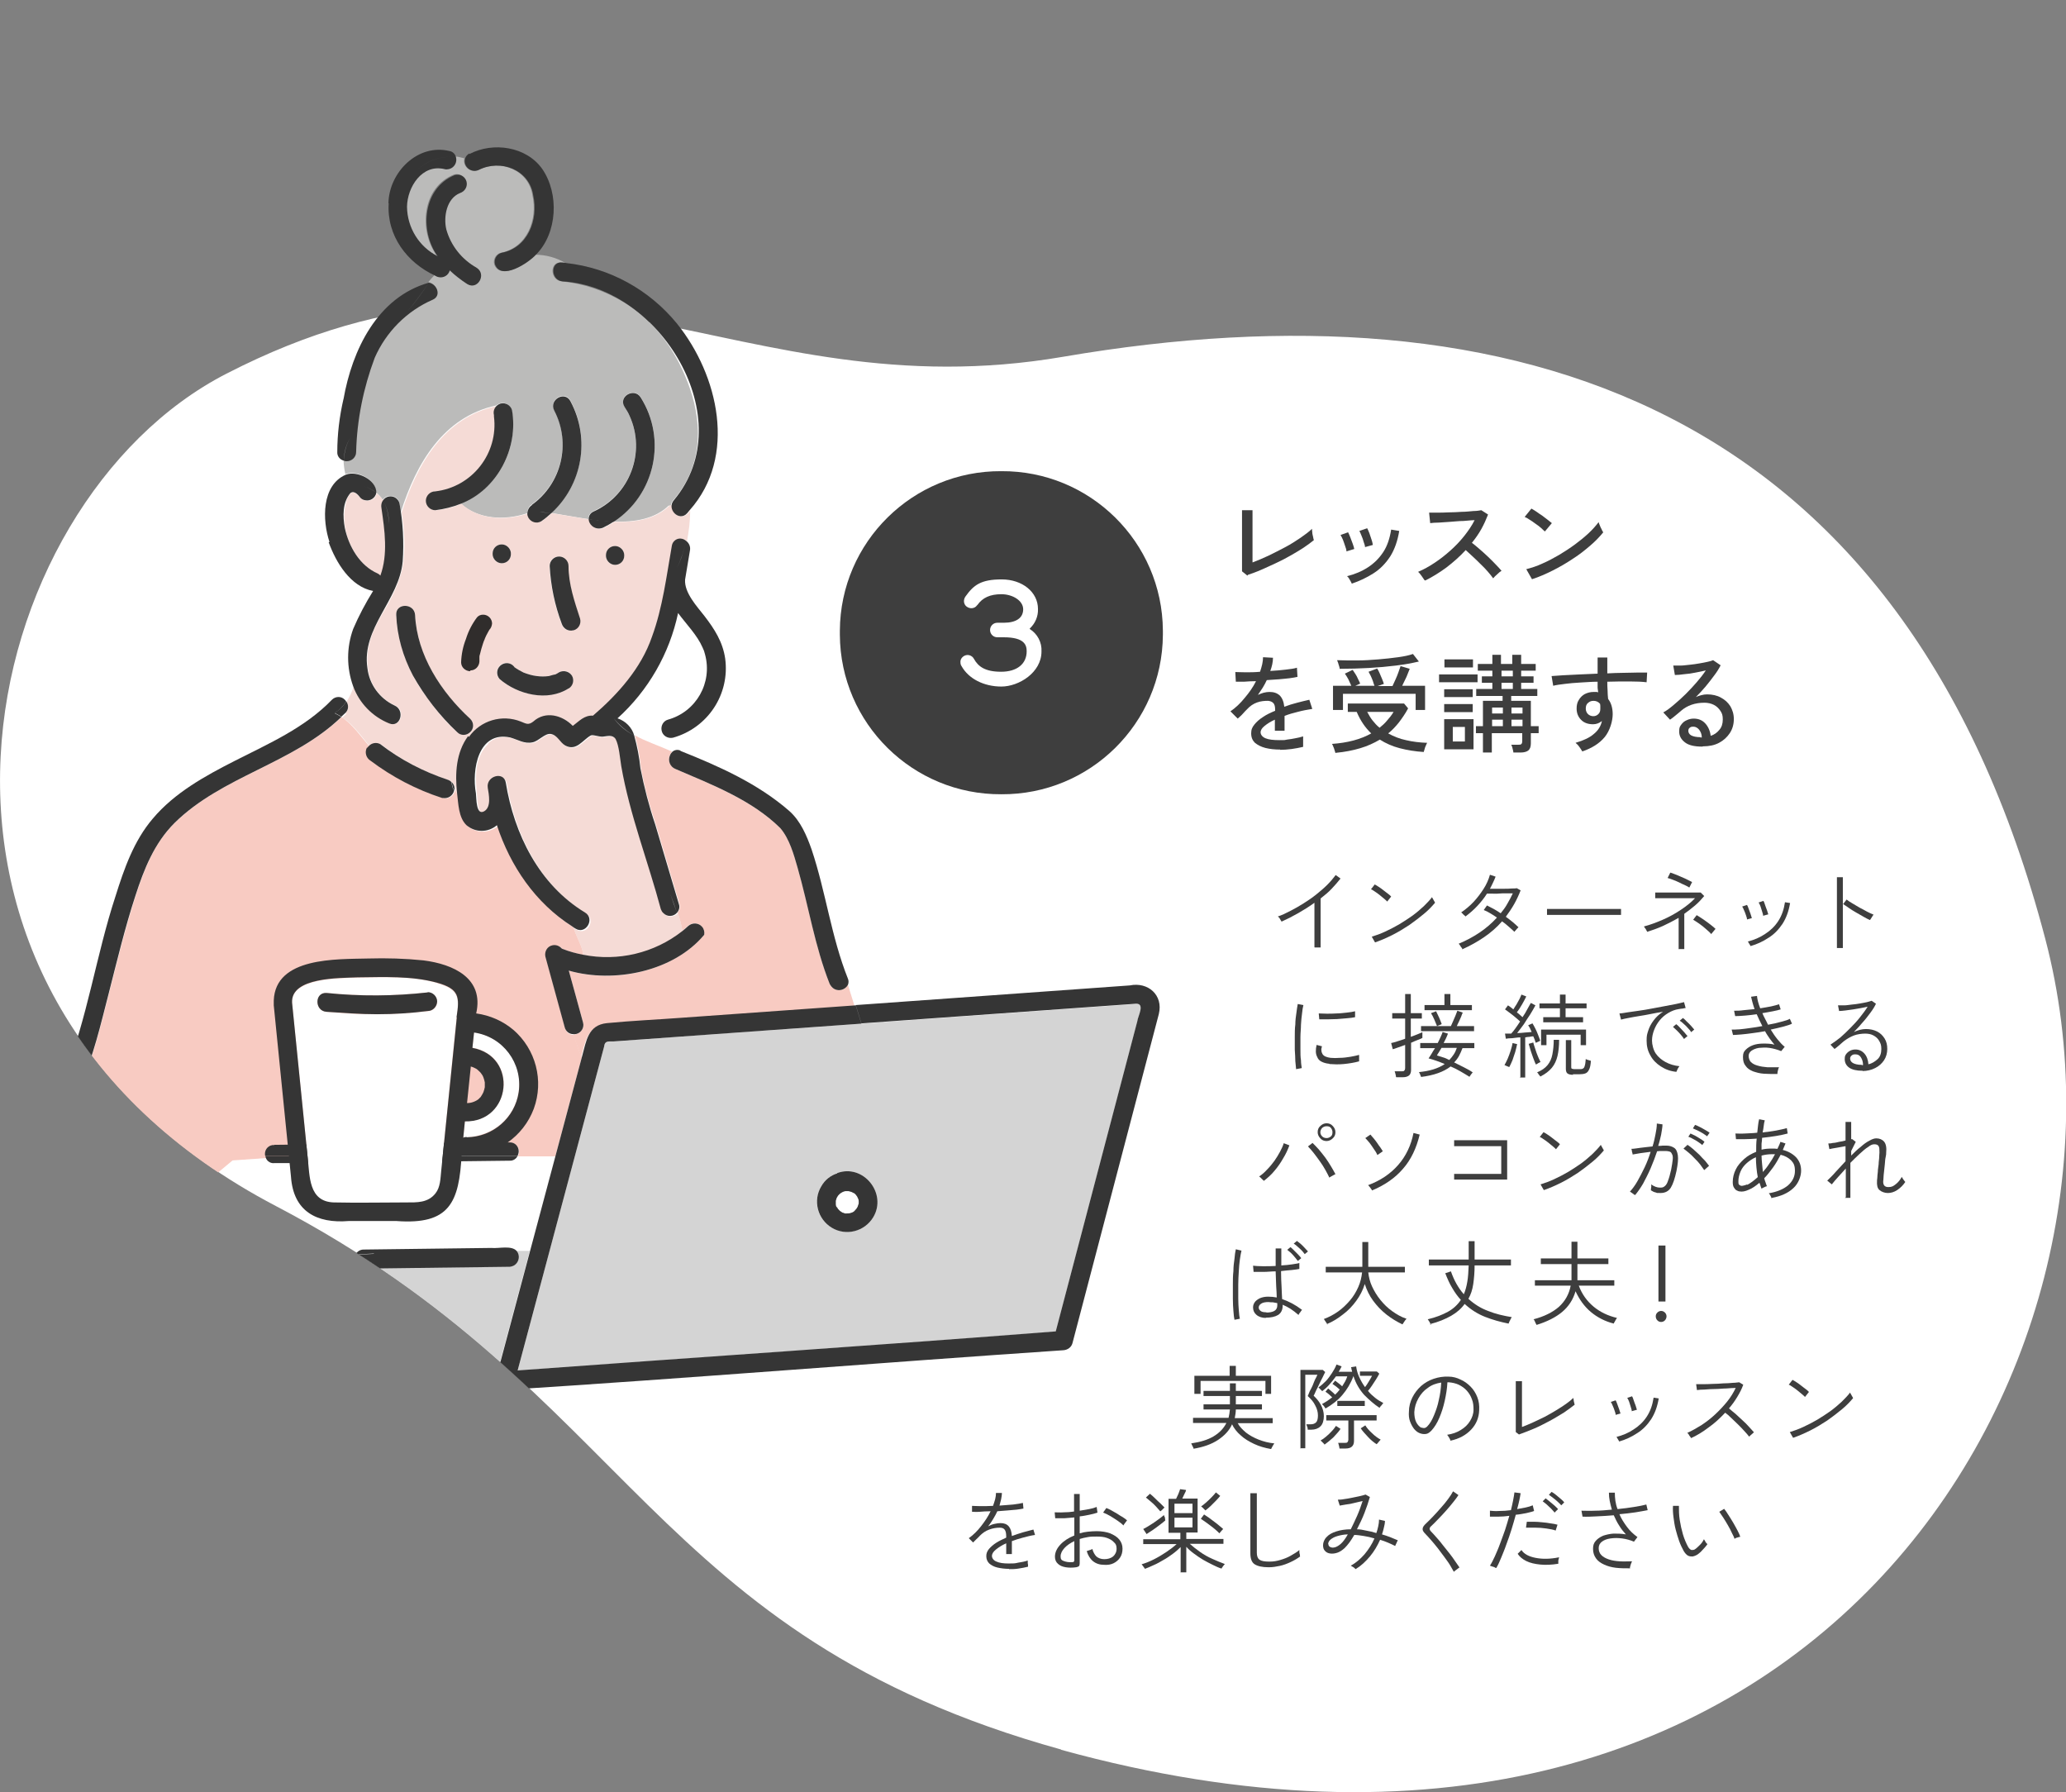 <?xml version="1.0" encoding="UTF-8"?>
<svg xmlns="http://www.w3.org/2000/svg" xmlns:xlink="http://www.w3.org/1999/xlink" version="1.1" viewBox="0 0 767.5 665.6">
  <rect x="0" y="0" width="767.5" height="665.6" fill="#808080" stroke="none"/>
  <defs>
    <style>
      .cls-1 {
        fill: none;
      }

      .cls-2 {
        fill: #89bf79;
      }

      .cls-3 {
        fill: #f8cbc2;
      }

      .cls-4 {
        fill: #bbbbba;
      }

      .cls-5 {
        fill: #f5dbd6;
      }

      .cls-6 {
        fill: #3e3e3e;
      }

      .cls-7 {
        fill: #d4d4d4;
      }

      .cls-8 {
        fill: #fff;
      }

      .cls-9 {
        fill: #353535;
      }

      .cls-10 {
        fill: #302d2c;
      }

      .cls-11 {
        clip-path: url(#clippath);
      }
    </style>
    <clipPath id="clippath">
      <path id="_パス_63082-2" data-name="パス_63082" class="cls-1" d="M394.2,649.9c248.8,69.2,408-140,365.6-301.2C707.4,149.6,388.4,20.1,231.4,1.1c-50.1-6.1-160.4,9.9-147.4,137.8-93.3,47.9-136.5,228.1,18.5,309.2,132.5,69.4,138.5,159.3,291.6,201.8"/>
    </clipPath>
  </defs>
  <!-- Generator: Adobe Illustrator 28.6.0, SVG Export Plug-In . SVG Version: 1.2.0 Build 709)  -->
  <g>
    <g id="_レイヤー_1" data-name="レイヤー_1">
      <g>
        <path id="_パス_63082" data-name="パス_63082" class="cls-8" d="M394.2,649.9c276.1,76.1,408-140,365.6-301.2-52.3-199.2-197.7-244.8-364.8-216.2-122.3,21-186.4-57.7-310.9,6.3-93.3,47.9-136.5,228.1,18.5,309.2,132.5,69.4,138.5,159.3,291.6,201.8"/>
        <g>
          <g>
            <path id="_パス_1903" data-name="パス_1903" class="cls-6" d="M372,295h0c-32.9.2-59.8-26.3-60-59.2v-1.6c.2-32.9,27.1-59.4,60-59.2,32.9-.2,59.8,26.3,60,59.2v1.6c-.2,32.9-27.1,59.4-60,59.2"/>
            <path id="_パス_1904" data-name="パス_1904" class="cls-8" d="M382.6,233.4c2-1.9,3.1-4.5,3-7.2,0-6.3-5.8-11-13.5-11s-10.4,2.1-13.4,6.3c-.9,1.2-.8,2.9.4,3.8s2.9.8,3.8-.4c0,0,.1-.2.2-.2,1.9-2.7,4.7-4,8.9-4s8.1,2.4,8.1,5.6-2.6,5-7.2,5h-2.4c-1.5,0-2.7,1.2-2.7,2.7s1.2,2.7,2.7,2.7h2.4c7.7,0,8.5,2.9,8.5,5.2,0,4.7-3.6,7.6-9.5,7.6s-8.5-1.9-10.1-4.8c-.7-1.3-2.3-1.8-3.6-1.1-.9.5-1.5,1.4-1.4,2.4,0,.5.1,1,.4,1.4,2.6,4.7,8.3,7.6,14.8,7.6s14.9-5.2,14.9-13c.2-3.4-1.5-6.6-4.4-8.4"/>
          </g>
          <g class="cls-11">
            <g>
              <path class="cls-6" d="M488.3,351.8v-16.5c-1.9,1.4-4,2.7-6.1,3.9-2.1,1.2-4.1,2.2-6.1,3.1-.2-.3-.4-.6-.6-1s-.5-.7-.8-.9c1.5-.5,3-1.2,4.7-2.1,1.6-.8,3.3-1.8,4.9-2.8,1.6-1,3.2-2.1,4.7-3.3,1.5-1.2,2.9-2.4,4.1-3.6,1.2-1.2,2.2-2.4,3.1-3.6l1.8,1.3c-1,1.3-2.1,2.5-3.3,3.8s-2.6,2.4-4.1,3.6v18.2h-2.2Z"/>
              <path class="cls-6" d="M515.3,334.8c-.2-.2-.6-.6-1.1-1-.5-.4-1.1-.9-1.7-1.4-.6-.5-1.2-.9-1.8-1.3s-1-.7-1.4-.8l1.4-1.8c.4.2.9.5,1.5.9.6.4,1.2.8,1.8,1.3.6.5,1.2.9,1.7,1.3s.9.7,1.1,1l-1.5,1.9ZM510.8,350l-1.2-2.1c1.6-.5,3.3-1.1,5-1.9,1.7-.8,3.5-1.7,5.2-2.7,1.7-1,3.3-2.1,4.9-3.2,1.5-1.1,2.9-2.3,4.2-3.5,1.2-1.2,2.3-2.3,3.1-3.4,0,.1.1.3.3.6s.3.6.5.9c.2.3.3.5.3.6-1.1,1.3-2.4,2.7-4.1,4.1-1.7,1.4-3.5,2.8-5.5,4.2-2,1.3-4.1,2.6-6.3,3.7-2.2,1.1-4.3,2-6.3,2.7Z"/>
              <path class="cls-6" d="M543.2,352.4c0-.2-.2-.4-.4-.6-.2-.3-.3-.5-.5-.8-.2-.2-.3-.4-.4-.5,2.7-1.1,5.3-2.5,7.7-4.1s4.6-3.5,6.5-5.6c-.8-.6-1.7-1.1-2.5-1.6s-1.6-.9-2.4-1.2l1.2-1.7c.8.4,1.6.8,2.5,1.3.9.5,1.7,1,2.6,1.6.9-1.1,1.8-2.3,2.5-3.6.7-1.2,1.4-2.5,2-3.8-.7,0-1.5,0-2.5,0-1,0-1.9,0-2.9.1s-1.9,0-2.6,0c-.8,0-1.3,0-1.6,0-1,1.6-2.2,3.1-3.6,4.6-1.3,1.4-2.8,2.7-4.4,3.9,0-.1-.2-.3-.5-.5s-.4-.4-.6-.6c-.2-.2-.4-.4-.5-.4,1.6-1.1,3.2-2.4,4.6-3.9s2.6-3.1,3.7-4.8c1.1-1.7,1.9-3.5,2.4-5.3l2.1.7c-.3.8-.6,1.5-1,2.3s-.7,1.5-1.1,2.2c.7,0,1.6,0,2.5,0s1.9,0,2.9,0c1,0,1.8,0,2.7-.1.8,0,1.4,0,1.9-.1l1.4.8c-.7,1.8-1.5,3.5-2.4,5.1-.9,1.6-2,3.2-3.1,4.7.9.7,1.8,1.3,2.6,2,.8.7,1.5,1.3,2.1,1.9,0,0-.2.2-.5.5-.2.2-.4.5-.6.7-.2.2-.4.4-.4.5-.6-.6-1.3-1.2-2.1-1.9s-1.6-1.4-2.5-2c-1.9,2.2-4.2,4.2-6.7,5.9s-5.2,3.2-8.1,4.5Z"/>
              <path class="cls-6" d="M574.7,339.8v-2.2c.8,0,1.9,0,3.4,0,1.5,0,3.1,0,4.9,0s3.7,0,5.6,0h5.6c1.8,0,3.4,0,4.8,0s2.5,0,3.2,0v2.2c-.7,0-1.8,0-3.2,0-1.4,0-3,0-4.7,0s-3.6,0-5.5,0-3.7,0-5.5,0c-1.8,0-3.4,0-4.9,0-1.5,0-2.7,0-3.6,0Z"/>
              <path class="cls-6" d="M623.6,352.6v-11.7c-1.9,1.1-3.9,2.1-5.8,3-2,.9-4,1.6-5.9,2.2,0-.1-.1-.3-.3-.6-.1-.3-.3-.6-.5-.8-.2-.3-.3-.5-.4-.6,2.3-.6,4.7-1.5,7-2.5,2.3-1,4.5-2.2,6.6-3.6,2.1-1.4,3.9-2.8,5.4-4.4-.9,0-2,0-3.2,0-1.2,0-2.5,0-3.8,0-1.3,0-2.5,0-3.7,0s-2.1,0-2.8,0-1.2,0-1.3,0v-2.1c.1,0,.5,0,1.1,0,.6,0,1.4,0,2.4,0s2.1,0,3.2,0c1.2,0,2.3,0,3.5,0s2.2,0,3.2,0,1.8,0,2.4,0c.6,0,1,0,1.1,0l1.3,1.3c-1,1.2-2.1,2.4-3.4,3.5s-2.6,2.1-4,3.1v13.1h-2.2ZM627.5,329.6c-.3-.2-.8-.5-1.5-.8-.7-.3-1.5-.7-2.3-1.1-.8-.4-1.6-.7-2.4-1-.8-.3-1.4-.5-1.8-.6l1-2c.4.1,1,.3,1.7.6.7.3,1.6.6,2.4,1,.9.4,1.7.7,2.4,1.1s1.3.6,1.6.8l-1,2ZM635.8,347c-.5-.6-1.2-1.2-2-1.9s-1.6-1.4-2.5-2-1.6-1.1-2.3-1.5l1.3-1.7c.7.4,1.6,1,2.5,1.6.9.6,1.8,1.3,2.6,1.9.8.6,1.5,1.2,1.9,1.6l-1.5,1.8Z"/>
              <path class="cls-6" d="M649,341.5c0-.5-.2-1-.4-1.6-.2-.6-.4-1.2-.7-1.8-.2-.6-.5-1.1-.7-1.4l1.8-.6c.2.3.4.8.6,1.4s.5,1.3.7,1.9c.2.7.4,1.2.5,1.6l-1.8.5ZM650.3,351.4c0-.2-.3-.5-.5-.9-.2-.4-.4-.7-.5-.8,2.3-.6,4.5-1.5,6.4-2.8,1.9-1.2,3.6-2.8,4.9-4.8s2.1-4.3,2.5-7l1.9.3c-.5,3-1.4,5.5-2.8,7.7-1.4,2.1-3.1,3.9-5.2,5.2-2.1,1.4-4.3,2.4-6.7,3.1ZM655,340.2c0-.5-.2-1-.4-1.7s-.4-1.3-.6-1.9c-.2-.6-.5-1.1-.7-1.4l1.8-.6c.2.3.4.8.6,1.5s.5,1.3.7,1.9c.2.7.4,1.2.5,1.6l-1.8.5Z"/>
              <path class="cls-6" d="M682.4,352.1v-26.3h2.2v26.3h-2.2ZM694.6,341.7c-.7-.3-1.4-.7-2.3-1.2-.9-.5-1.8-1-2.8-1.6-1-.6-1.9-1.1-2.7-1.7-.8-.6-1.5-1-2.1-1.4l1.3-1.7c.5.4,1.2.9,2.1,1.4.8.5,1.8,1.1,2.7,1.6,1,.5,1.9,1,2.8,1.5s1.7.8,2.4,1.1c0,0-.2.3-.4.6-.2.3-.4.6-.5.8-.2.3-.3.5-.4.6Z"/>
              <path class="cls-6" d="M481.5,397.2c-.1-.8-.2-1.9-.3-3.1,0-1.3-.1-2.6-.2-4.2,0-1.5,0-3.1,0-4.7,0-1.6,0-3.2.2-4.7,0-1.5.2-3,.4-4.3.2-1.3.3-2.4.5-3.3l2.1.4c-.2.8-.4,1.9-.5,3.1-.2,1.3-.3,2.7-.4,4.2,0,1.5-.2,3.1-.2,4.6,0,1.6,0,3.1,0,4.6s0,2.8.2,4c0,1.2.2,2.2.3,2.9l-2.1.4ZM493.8,395.1c-1.2-.1-2.1-.4-2.9-.8-.8-.4-1.3-1-1.6-1.8-.6-1.1-.6-2.6-.2-4.4l2,.5c-.2.6-.3,1.2-.2,1.6,0,.5.2.9.4,1.3.5.8,1.5,1.2,3,1.4,1,.1,2.2.1,3.5,0,1.3,0,2.6-.2,3.9-.4s2.4-.5,3.2-.7c0,.1,0,.3,0,.7,0,.3,0,.7,0,1,0,.3,0,.6,0,.7-1.8.5-3.7.8-5.7,1s-3.7.1-5.3,0ZM490.1,378.6l-.2-2.2c.8,0,1.8.1,3,.1s2.4,0,3.7-.1c1.3,0,2.5-.2,3.7-.3,1.2-.1,2.2-.3,3.1-.5v2.2c-.9.2-1.9.3-3.1.4-1.2.1-2.4.2-3.6.3-1.2,0-2.4.1-3.6.1s-2.1,0-2.9,0Z"/>
              <path class="cls-6" d="M518.6,400c0-.3-.1-.7-.2-1.1-.1-.4-.2-.8-.3-1h2.6c.5,0,.8,0,1-.3.2-.2.3-.5.3-.9v-8.6c-1,.4-2,.7-2.8,1s-1.4.5-1.8.6l-.6-2.3c.5-.1,1.3-.3,2.2-.6,1-.3,1.9-.6,3-1v-7.5h-4.8v-2h4.8v-7.1h2.1v7.1h4.1v2h-4.1v6.8c.9-.3,1.8-.7,2.6-1,.8-.3,1.4-.6,1.7-.7v2.1c-.3.2-.8.4-1.6.7s-1.7.7-2.6,1.1v10c0,.9-.2,1.6-.7,2.1-.5.4-1.2.7-2.3.7h-2.5ZM546,400c-1.1-.7-2.3-1.4-3.5-2.1s-2.4-1.3-3.6-1.8c-2.6,2-6.2,3.3-11,3.9,0,0,0-.3-.2-.5,0-.3-.2-.5-.3-.8-.1-.3-.2-.4-.3-.5,1.9-.2,3.7-.5,5.3-1,1.6-.5,3-1.1,4.3-2-2.1-.9-4.1-1.6-6-2.1.3-.5.7-1,1.1-1.7.4-.7.8-1.4,1.3-2.1h-5.5v-1.9h6.5c.4-.8.8-1.6,1.1-2.3.3-.7.6-1.3.7-1.8l2,.6c-.2.5-.4,1.1-.7,1.7-.3.6-.6,1.2-.9,1.8h11.4v1.9h-4.4c-.4,1-.8,2-1.3,2.9-.5.9-1.1,1.7-1.8,2.4,1.2.6,2.4,1.2,3.6,1.8,1.2.6,2.3,1.2,3.3,1.9,0,0-.2.2-.4.5-.2.2-.4.5-.5.7-.2.2-.3.4-.4.5ZM527.9,383v-1.9h11.1c.2-.5.5-1.1.8-1.8s.6-1.4.9-2.1c.3-.7.5-1.3.7-1.8l2,.7c-.2.4-.4.9-.6,1.5-.3.6-.5,1.2-.8,1.8-.3.6-.6,1.2-.8,1.7h6.4v1.9h-19.7ZM529.2,375.2v-1.9h7.4v-4.1h2.2v4.1h8v1.9h-17.5ZM533.8,381c-.3-.7-.6-1.5-1-2.4-.4-.9-.8-1.7-1.2-2.3l1.9-.7c.3.6.7,1.4,1.1,2.3.4.9.7,1.7,1,2.5,0,0-.2,0-.5.2-.3.1-.6.2-.8.3s-.4.2-.5.2ZM538.4,393.7c.6-.6,1.1-1.3,1.6-2,.5-.7.9-1.6,1.2-2.5h-5.7c-.3.5-.6,1-.9,1.5-.3.5-.6.9-.8,1.3.7.2,1.4.5,2.2.7s1.6.6,2.4,1Z"/>
              <path class="cls-6" d="M560.6,396.3c0,0-.3-.1-.5-.2-.2-.1-.5-.2-.7-.3-.2-.1-.4-.2-.5-.2.4-.7.8-1.5,1.2-2.4.4-1,.8-2,1.1-3,.3-1,.6-2,.7-2.8l1.7.4c-.2.9-.4,1.9-.7,2.9-.3,1-.7,2-1,3-.4,1-.8,1.8-1.2,2.6ZM564.8,400v-14.7c-1,0-2,.2-3,.3-1,0-1.8.1-2.4.2l-.3-1.9c.3,0,.7,0,1.1,0,.4,0,.8,0,1.2,0,.5-.5,1-1.2,1.6-2,.6-.8,1.1-1.6,1.7-2.5-.5-.5-1.1-1-1.7-1.5-.6-.5-1.3-1.1-2-1.6-.7-.5-1.3-1-1.9-1.4l1.1-1.5c.3.2.6.4,1,.7.3.2.6.5,1,.8.4-.6.7-1.2,1.2-1.9.4-.7.8-1.4,1.1-2,.3-.7.6-1.2.7-1.6l1.8.7c-.4.9-1,1.9-1.6,3-.6,1.1-1.3,2.1-1.9,2.9.4.3.8.6,1.1.9s.7.6,1,.9c.7-1,1.3-2,1.8-3s1-1.7,1.3-2.3l1.7.9c-.5,1-1.2,2.1-1.9,3.3-.8,1.2-1.6,2.4-2.4,3.7-.9,1.2-1.7,2.3-2.5,3.3,1,0,1.9-.1,2.9-.2s1.8-.1,2.5-.2c-.4-1-.8-1.8-1.3-2.5l1.6-.7c.3.5.7,1.2,1.1,2s.7,1.5,1,2.3.6,1.5.8,2.2c0,0-.3,0-.5.2-.2.1-.5.2-.7.3-.2.1-.4.2-.5.2-.2-.7-.5-1.6-.9-2.4-.4,0-.9.1-1.4.2-.5,0-1,.1-1.6.2v14.9h-2ZM570.6,395.4c-.2-.4-.5-1-.7-1.6-.3-.7-.5-1.4-.8-2.2-.3-.8-.5-1.5-.7-2.2-.2-.7-.4-1.3-.5-1.7l1.7-.5c.1.5.3,1.1.5,1.7.2.7.5,1.4.7,2.1.3.7.5,1.4.8,2,.3.6.5,1.1.7,1.5,0,0-.3,0-.5.2-.2.1-.5.2-.7.4-.2.1-.4.2-.5.3ZM572.3,399.9c0,0-.2-.2-.4-.5-.2-.2-.4-.4-.5-.7-.2-.2-.3-.4-.4-.4,1.7-.7,3-1.6,3.9-2.7.9-1.1,1.5-2.4,1.8-4,.3-1.6.5-3.4.5-5.4h2c0,2.3-.2,4.3-.6,6s-1.1,3.2-2.1,4.4-2.4,2.3-4.2,3.2ZM573.3,379.7v-1.9h6.2v-3.3h-7.6v-1.8h7.6v-3.3h2.1v3.3h7.8v1.8h-7.8v3.3h6.5v1.9h-14.8ZM572.5,388.2v-5.8h16.7v5.8h-2v-3.9h-12.7v3.9h-2ZM584.4,399.2c-1,0-1.7-.2-2.1-.5-.4-.3-.6-.9-.6-1.7v-10.7h2v9.9c0,.4,0,.6.2.7.2.1.5.2,1,.2h1.8c.6,0,1,0,1.3-.2.3-.1.6-.5.7-1,.2-.5.3-1.4.4-2.6.2.2.5.3.9.4.4.1.7.2,1,.3-.1,1.5-.3,2.6-.7,3.3-.3.7-.8,1.2-1.4,1.4-.6.2-1.3.3-2.2.3h-2.4Z"/>
              <path class="cls-6" d="M622.8,398.1c-2.2-.2-4.1-.9-5.8-2-1.7-1.1-3-2.4-3.9-4.1-1-1.7-1.4-3.5-1.4-5.5s.2-2.4.6-3.7c.4-1.3,1.1-2.6,2-3.8.9-1.2,2-2.3,3.5-3.2-1.5.2-3,.5-4.5.8-1.6.3-3,.6-4.5.8s-2.7.5-3.9.7c-1.1.2-2,.4-2.7.6l-.6-2.3c.7,0,1.8-.2,3-.4,1.3-.2,2.7-.4,4.2-.6,1.6-.2,3.2-.5,4.8-.8s3.3-.6,4.8-.9,3-.6,4.2-.8c1.3-.3,2.3-.5,3-.7l.6,2.2c-.3,0-.7.1-1.1.2-.4,0-.9.1-1.5.2-1.4.2-2.6.7-3.8,1.4s-2.3,1.6-3.2,2.7c-.9,1.1-1.6,2.3-2.1,3.6-.5,1.3-.8,2.6-.8,4s.5,3.5,1.4,4.8c.9,1.3,2.2,2.4,3.7,3.2,1.5.8,3.2,1.3,5.1,1.5-.2.3-.5.6-.7,1.1s-.4.8-.5,1.1ZM625.6,385.9c-.3-.5-.7-1-1.2-1.6s-1-1.1-1.5-1.6c-.5-.5-1-.9-1.4-1.3l1.2-1c.4.3.9.7,1.4,1.3.5.6,1.1,1.1,1.6,1.7.5.6.9,1.1,1.2,1.4l-1.2,1ZM628.3,383.4c-.3-.5-.7-1-1.2-1.5-.5-.6-1-1.1-1.6-1.6-.5-.5-1-.9-1.5-1.2l1.2-1c.4.3.9.7,1.4,1.3.6.5,1.1,1.1,1.6,1.6.5.6.9,1,1.2,1.4l-1.2,1Z"/>
              <path class="cls-6" d="M660.3,398.9c-1.8,0-3.5,0-5-.1-1.6-.1-2.9-.5-4.1-.9-1.2-.5-2.1-1.1-2.7-2-.7-.8-1-1.9-1-3.3s.3-2,1-2.7c.7-.7,1.6-1.3,2.7-1.7s2.4-.6,3.8-.6c1.4,0,2.8,0,4.2.4-.6-.7-1.2-1.5-1.8-2.3-.6-.9-1.2-1.7-1.7-2.7-1.5.3-3,.5-4.5.7-1.5.2-2.9.4-4.2.5-1.3.1-2.4.2-3.2.2l-.5-2c.8,0,1.8,0,3-.1,1.2-.1,2.6-.3,4-.5s2.9-.4,4.4-.7c-.4-.7-.7-1.5-1.1-2.2-.3-.7-.7-1.5-1-2.2-1.5.2-2.9.4-4.3.5-1.4.1-2.6.2-3.7.2l-.4-2c1,0,2.2,0,3.5-.2,1.3-.1,2.7-.3,4.1-.4-.3-.9-.6-1.8-.8-2.6-.2-.8-.4-1.5-.5-2l2.2-.3c.1,1.2.5,2.8,1.2,4.6,1.4-.2,2.8-.5,4-.7,1.2-.3,2.2-.5,3-.8l.6,1.9c-.7.2-1.7.5-2.9.7-1.2.2-2.5.5-3.9.7.3.7.6,1.4,1,2.1s.7,1.4,1.1,2.2c1.8-.3,3.5-.7,4.9-1.1,1.5-.4,2.6-.7,3.2-1.1l.8,1.8c-.7.4-1.8.7-3.2,1.1s-3,.7-4.7,1.1c.8,1.3,1.6,2.5,2.5,3.6.9,1.1,1.8,2.1,2.7,2.8l-1.3,1.6c-1.5-.6-3-1-4.4-1.2s-2.7-.1-3.9,0c-1.2.2-2.1.6-2.8,1.1-.7.5-1,1.2-1,1.9s.3,1.8.9,2.3c.6.6,1.4,1,2.5,1.3,1,.3,2.2.5,3.6.6,1.4,0,2.8,0,4.3,0-.2.3-.3.6-.4,1.1-.1.4-.2.8-.2,1.1Z"/>
              <path class="cls-6" d="M692,397.7c-2.3,0-4-.4-5.1-1.2-1.1-.8-1.6-1.9-1.6-3.1s.2-1.4.6-2c.4-.5.9-.9,1.5-1.2s1.3-.4,1.9-.4c1.3,0,2.4.5,3.3,1.5.9,1,1.4,2.4,1.5,4,1.3-.3,2.4-1,3.4-1.9s1.4-2.3,1.4-3.8-.3-2.1-.8-3-1.2-1.5-2.1-2c-.9-.5-1.9-.7-3.1-.7s-2.9.2-4.2.7-2.5,1.2-3.7,2.1c-.4.3-.9.8-1.6,1.4-.7.6-1.3,1.1-1.9,1.5l-1.5-1.6c1.1-.7,2.3-1.6,3.6-2.6,1.3-1.1,2.5-2.3,3.8-3.6s2.5-2.6,3.6-4c1.1-1.4,2.1-2.7,2.8-3.9-.7.2-1.5.3-2.4.5s-1.9.3-2.9.5c-1,.1-1.9.3-2.9.4-.9.1-1.7.2-2.4.2l-.4-2.1c.6,0,1.4,0,2.3,0,.9,0,1.9-.2,2.9-.3,1-.1,2-.2,3-.4,1-.2,1.8-.3,2.6-.5.7-.2,1.3-.4,1.7-.5l1.6,1.1c-.5,1.1-1.2,2.2-2.1,3.4-.9,1.2-1.8,2.4-2.9,3.6-1,1.2-2.1,2.4-3.2,3.5.7-.3,1.4-.6,2.2-.8.8-.2,1.6-.3,2.3-.3,1.5,0,2.9.3,4.1.9,1.2.6,2.1,1.5,2.8,2.6s1,2.4,1,3.9-.4,3-1.2,4.2c-.8,1.2-1.9,2.2-3.3,2.9-1.4.7-3,1.1-4.7,1.1ZM691.7,395.6h.4c0-1.2-.3-2.1-.8-2.9s-1.2-1.1-2-1.1-1,.1-1.4.4c-.4.3-.6.7-.6,1.2s.3,1.2,1,1.6c.7.4,1.8.7,3.3.7Z"/>
              <path class="cls-6" d="M469.5,438.6c0-.1-.3-.3-.5-.5s-.5-.5-.7-.7c-.2-.2-.4-.4-.6-.4,1.1-.7,2.1-1.6,3-2.6,1-1,1.9-2.1,2.7-3.2.8-1.1,1.5-2.3,2.1-3.4.6-1.1,1.1-2.2,1.4-3.2l2.1.8c-.6,1.6-1.3,3.2-2.3,4.8-.9,1.6-2,3.2-3.2,4.6-1.2,1.5-2.6,2.7-4,3.8ZM493.9,437.5c-.4-.9-.9-1.8-1.5-2.9-.6-1.1-1.3-2.2-2.1-3.3-.8-1.1-1.5-2.1-2.3-3.1-.8-1-1.5-1.8-2.1-2.4l1.7-1.3c.7.7,1.5,1.5,2.3,2.4.8.9,1.6,2,2.4,3,.8,1.1,1.5,2.2,2.1,3.2.7,1.1,1.2,2.1,1.7,3-.1,0-.3.2-.6.3-.3.2-.6.3-.9.5-.3.2-.5.3-.7.4ZM492.8,423.8c-.9,0-1.7-.3-2.3-1-.6-.6-1-1.4-1-2.3s.3-1.7,1-2.3c.6-.6,1.4-1,2.3-1s1.7.3,2.3,1c.6.6,1,1.4,1,2.3s-.3,1.7-1,2.3c-.6.6-1.4,1-2.3,1ZM492.8,422.7c.6,0,1.1-.2,1.6-.6s.6-1,.6-1.6-.2-1.1-.6-1.6-1-.6-1.6-.6-1.1.2-1.6.6c-.4.4-.7,1-.7,1.6s.2,1.1.7,1.6c.4.4,1,.6,1.6.6Z"/>
              <path class="cls-6" d="M511.7,429c-.3-.7-.7-1.4-1.3-2.2-.5-.8-1.1-1.6-1.6-2.3-.6-.7-1.1-1.3-1.6-1.8l1.9-1.3c.3.4.7.8,1.2,1.4.4.5.9,1.1,1.3,1.7.4.6.8,1.2,1.2,1.7s.6,1,.9,1.4l-2,1.4ZM509.7,442.1c0-.1-.2-.3-.4-.6s-.4-.6-.6-.8c-.2-.3-.4-.5-.5-.5,4.6-1.7,8.3-4.2,11.2-7.5,2.9-3.3,4.8-7.3,5.7-11.9l2.3.6c-1.2,5-3.2,9.3-6.2,12.7-2.9,3.4-6.8,6.1-11.6,8.1Z"/>
              <path class="cls-6" d="M540.2,438.2v-2.2c0,0,.5,0,1.4,0,.8,0,1.9,0,3.1,0h8c1.3,0,2.4,0,3.3,0,.9,0,1.5,0,1.7,0v-10.3h-3.8c-1,0-2.1,0-3.3,0-1.2,0-2.3,0-3.5,0s-2.3,0-3.2,0c-1,0-1.8,0-2.5,0-.7,0-1,0-1.2,0v-2.2c0,0,.5,0,1.3,0s1.7,0,2.8,0h11.4c1.1,0,2.1,0,2.8,0,.7,0,1.2,0,1.4,0v14.6h-4.6c-1.1,0-2.4,0-3.7,0-1.3,0-2.6,0-3.9,0s-2.4,0-3.5,0-2,0-2.7,0c-.7,0-1.1,0-1.3,0Z"/>
              <path class="cls-6" d="M578,426.8c-.2-.2-.6-.6-1.1-1-.5-.4-1.1-.9-1.7-1.4-.6-.5-1.2-.9-1.8-1.3s-1-.7-1.4-.8l1.4-1.8c.4.2.9.5,1.5.9.6.4,1.2.8,1.8,1.3.6.5,1.2.9,1.7,1.3s.9.7,1.1,1l-1.5,1.9ZM573.5,442l-1.2-2.1c1.6-.5,3.3-1.1,5-1.9,1.7-.8,3.5-1.7,5.2-2.7,1.7-1,3.3-2.1,4.9-3.2,1.5-1.1,2.9-2.3,4.2-3.5,1.2-1.2,2.3-2.3,3.1-3.4,0,.1.1.3.3.6s.3.6.5.9c.2.3.3.5.3.6-1.1,1.3-2.4,2.7-4.1,4.1-1.7,1.4-3.5,2.8-5.5,4.2-2,1.3-4.1,2.6-6.3,3.7-2.2,1.1-4.3,2-6.3,2.7Z"/>
              <path class="cls-6" d="M607.2,443.8c0,0-.2-.2-.5-.4-.2-.2-.5-.3-.7-.5-.2-.2-.4-.2-.5-.3.9-1,1.9-2.3,2.8-3.9.9-1.6,1.8-3.3,2.7-5.2s1.6-3.8,2.2-5.7c-1.3.2-2.5.3-3.8.5-1.2.2-2.2.4-2.9.5,0-.1,0-.3-.1-.6s-.2-.6-.2-.9-.1-.5-.2-.6c.9,0,2-.2,3.5-.4,1.4-.2,2.9-.3,4.4-.5.5-1.5.8-3,1.1-4.5.3-1.4.5-2.8.5-4l2.1.3c0,1.2-.3,2.4-.5,3.8-.3,1.3-.6,2.7-1.1,4.2.6,0,1.1,0,1.7-.1.5,0,1,0,1.4,0,1.1,0,2,.3,2.8.8s1.2,1.5,1.4,2.8c.2,1.3,0,3.3-.5,5.8-.6,2.8-1.3,4.9-2.1,6.2-.8,1.3-2.1,2-3.8,2s-1.2,0-1.8-.2c-.6-.1-1.2-.4-1.8-.8,0-.3,0-.7.1-1.1s0-.8,0-1.1c1.1.8,2.2,1.2,3.3,1.2s1.3-.2,1.8-.6c.5-.4.9-1.1,1.2-2.1.4-1,.7-2.2,1.1-3.9.3-1.6.5-2.8.6-3.8s0-1.6-.3-2.1c-.2-.5-.5-.8-.9-.9-.4-.1-.8-.2-1.3-.2s-.9,0-1.5,0-1.2,0-1.8.1c-.7,2.1-1.5,4.2-2.4,6.3-.9,2.1-1.9,4-2.8,5.7-1,1.7-2,3.1-2.9,4.2ZM633.1,434.6c-.4-.6-.9-1.3-1.5-2.1-.6-.8-1.3-1.5-2.1-2.3-.7-.8-1.5-1.5-2.2-2.1s-1.4-1.1-1.9-1.5l1.5-1.4c.6.4,1.3.9,2.1,1.6.8.7,1.5,1.4,2.3,2.1.7.8,1.4,1.5,2.1,2.2.6.7,1.1,1.4,1.5,1.9l-1.7,1.5ZM632.4,425.3c-.4-.4-.9-.7-1.6-1.2s-1.3-.8-1.9-1.1c-.6-.4-1.2-.6-1.7-.8l.8-1.2c.5.2,1,.5,1.7.8.7.4,1.4.8,2,1.2.7.4,1.2.8,1.5,1.1l-.9,1.3ZM634.3,422.1c-.4-.3-1-.7-1.6-1.1s-1.3-.7-2-1.1c-.7-.3-1.3-.6-1.8-.8l.8-1.3c.5.2,1.1.4,1.8.8.7.4,1.4.7,2,1.1.7.4,1.2.7,1.6,1l-.9,1.3Z"/>
              <path class="cls-6" d="M658.1,445.1c0-.3-.2-.6-.4-1-.2-.4-.4-.7-.6-.9,3-.5,5.4-1.5,7.1-2.9,1.7-1.5,2.6-3.3,2.6-5.4s-.5-2.9-1.4-3.9c-1-1-2.3-1.7-3.9-2.1-.9,1.7-1.8,3.3-2.9,4.8s-2.1,2.8-3.2,3.9c.1.5.3,1.1.5,1.6s.3,1,.5,1.4c-.3,0-.7.2-1.1.4-.4.2-.7.3-.9.5-.1-.3-.3-.7-.4-1.1-.1-.4-.2-.7-.4-1.1-1.4,1.2-2.7,2.1-4,2.6-1.3.6-2.4.8-3.4.6-.3,0-.7-.2-1.1-.4-.4-.2-.7-.6-1-1.1-.3-.5-.4-1.2-.4-2,0-1.6.4-3.2,1.1-4.6.7-1.5,1.8-2.7,3.1-3.9s2.8-2,4.5-2.7c0-1.7,0-3.3.2-4.9-1.5.1-3,.2-4.4.2-1.4,0-2.5,0-3.3,0l-.2-2.1c.9,0,2,.1,3.5,0s3-.1,4.6-.3c.1-1,.2-1.9.3-2.7s.2-1.6.4-2.3l2.1.4c-.2.6-.3,1.3-.4,2.1-.1.8-.2,1.6-.4,2.4,1.7-.2,3.4-.4,5-.7,1.6-.3,2.9-.6,4-.9l.3,2c-1.1.3-2.5.6-4.2.9-1.7.3-3.5.5-5.3.7,0,.7-.1,1.4-.2,2.2,0,.7,0,1.5,0,2.2,1.2-.3,2.3-.4,3.6-.4s1.5,0,2.3.1c.2-.4.4-.9.6-1.3.2-.4.4-.9.5-1.3l1.9.6c-.2.4-.3.8-.5,1.2-.2.4-.3.8-.5,1.2,2,.5,3.6,1.4,4.9,2.7,1.2,1.3,1.9,2.9,1.9,5s-1,4.8-2.9,6.5c-1.9,1.8-4.6,3-7.9,3.6ZM648.9,440.1c.6-.2,1.2-.6,1.9-1.1.7-.5,1.4-1.1,2.2-1.8-.2-1.1-.4-2.3-.5-3.6-.1-1.2-.2-2.5-.2-3.8-1.3.6-2.4,1.3-3.4,2.2s-1.8,1.9-2.3,3.1-.8,2.4-.8,3.6.1,1.2.4,1.4c.3.3.7.4,1.2.3s1-.2,1.6-.5ZM654.9,435.3c.8-.9,1.6-1.9,2.3-3,.8-1.1,1.5-2.3,2.2-3.6-.2,0-.5,0-.7,0-.2,0-.5,0-.7,0-1.2,0-2.4.2-3.6.5,0,1,.1,2.1.2,3.1s.2,2,.3,3Z"/>
              <path class="cls-6" d="M685.7,444.7v-10.7c-1,1.1-2,2.2-2.9,3.2-.9,1-1.7,1.9-2.3,2.7l-1.7-1.4c.9-.9,2-1.9,3.1-3.2,1.2-1.3,2.4-2.6,3.7-4v-5.6c-1.1.2-2.2.4-3.3.6-1.1.2-2,.3-2.7.5l-.4-2.1c.4,0,1,0,1.7-.2.7,0,1.5-.2,2.3-.4.9-.1,1.6-.3,2.4-.5v-6.9h2.1v6.4c0,0,.1,0,.2,0,0,0,.1,0,.2,0l1.3,1-1.7,3.4v1.7c1.2-1.2,2.3-2.3,3.5-3.2,1.1-1,2.2-1.8,3.2-2.3,1-.6,1.9-.9,2.6-.9,1.2,0,2.2.4,2.9,1.2s1,2.2.8,4.1c0,.4,0,.9-.2,1.7s-.2,1.6-.3,2.6-.2,1.9-.3,2.8-.2,1.7-.2,2.3c0,.6-.1,1-.1,1.1-.1,1.5.5,2.3,1.9,2.3s1.9-.4,2.8-1.1,1.6-1.6,2.2-2.7c.1.2.3.6.6,1,.3.4.5.7.7.9-.8,1.2-1.8,2.2-3,3-1.2.8-2.4,1.1-3.5,1.1s-2.3-.4-3.1-1.1-1-1.9-.9-3.4c0-.1,0-.5.1-1.1,0-.6.1-1.4.2-2.3,0-.9.2-1.8.3-2.8,0-1,.2-1.8.2-2.6,0-.8.1-1.3.1-1.7,0-1.1,0-1.9-.3-2.4-.3-.5-.8-.7-1.6-.7s-1.4.3-2.3,1c-1,.6-2,1.5-3.1,2.5s-2.3,2.2-3.5,3.4v13h-2.1Z"/>
              <path class="cls-6" d="M458.6,490.1c-.2-.8-.3-1.9-.4-3.2s-.2-2.8-.2-4.5c0-1.6,0-3.3,0-5.1,0-1.8,0-3.5.2-5.2,0-1.7.2-3.2.4-4.6.1-1.4.3-2.6.5-3.5l2.1.5c-.2.8-.4,1.9-.6,3.3-.2,1.3-.3,2.8-.4,4.4-.1,1.6-.2,3.3-.2,5,0,1.7,0,3.4,0,5,0,1.6.1,3.1.2,4.4.1,1.3.2,2.4.4,3.2l-2.1.4ZM470.3,489.5c-1.5,0-2.7-.4-3.6-1.2-.8-.7-1.2-1.6-1.2-2.7,0-.7.2-1.3.6-1.9s1.1-1.1,1.9-1.5c.9-.4,1.9-.6,3.1-.6s2.1.1,3.2.3c0-1.1-.1-2.5-.2-4.1s-.1-3.5-.2-5.6c-1.5,0-3,.2-4.5.2-1.5,0-2.7,0-3.7,0l-.2-2.3c.9.1,2.1.2,3.7.2s3.1,0,4.7-.1c0-1,0-2,0-3.1,0-1.1,0-2.2,0-3.4h2.1c0,.7,0,1.5,0,2.2s0,1.4,0,2.1v2c1.5-.1,2.8-.2,4-.4s2.1-.3,2.7-.5v2.2c-.6.1-1.6.3-2.8.4-1.2.1-2.5.2-4,.4,0,2.2.1,4.2.2,6s.1,3.2.2,4.4c2.4.8,4.9,2.1,7.4,4,0,0-.2.2-.4.5-.2.3-.4.6-.6.8-.2.3-.3.5-.3.6-1-.9-2.1-1.7-3-2.3-1-.6-1.9-1.1-2.9-1.5v.4c0,1.5-.6,2.7-1.7,3.4-1.2.7-2.7,1-4.6,1ZM470.4,487.5c1.3,0,2.3-.2,3-.6.7-.4,1.1-1.1,1.1-2s0-.2,0-.4c0-.1,0-.3,0-.5-.5-.1-1.1-.2-1.6-.3-.5,0-1.1,0-1.7-.1-1.2,0-2.1.2-2.7.6s-.9.9-.9,1.4c0,.5.2.9.7,1.3.5.4,1.2.5,2.2.5ZM482.1,468.3c-.5-.7-1.1-1.4-1.8-2.2-.7-.8-1.5-1.4-2.1-1.9l1.2-1c.4.3.8.7,1.3,1.2.5.5,1,1,1.5,1.5s.9,1,1.2,1.4l-1.2,1ZM484.7,465.8c-.5-.7-1.1-1.4-1.9-2.1s-1.5-1.4-2.2-1.8l1.2-1c.4.3.9.7,1.4,1.1s1,1,1.5,1.5c.5.5.9,1,1.2,1.3l-1.2,1Z"/>
              <path class="cls-6" d="M493.2,492c0-.1-.2-.3-.4-.6-.2-.3-.4-.6-.6-.9-.2-.3-.3-.5-.4-.6,1.9-.7,3.6-1.6,5.3-2.8,1.7-1.2,3.1-2.6,4.4-4.1,1.3-1.5,2.3-3.2,3.1-5,.8-1.8,1.2-3.6,1.4-5.4h-13.5v-2.1h13.6v-9.2h2.2v9.2h13.6v2.1h-13.6c.2,1.7.6,3.5,1.4,5.2.8,1.7,1.8,3.4,3.1,5,1.3,1.6,2.7,3,4.4,4.2,1.7,1.2,3.4,2.2,5.3,2.8,0,0-.2.3-.5.6-.2.3-.4.6-.6.9-.2.3-.3.5-.4.6-2.1-1-4.1-2.2-6-3.7-1.9-1.5-3.5-3.2-4.9-5.1-1.4-1.9-2.4-4-3.1-6.2-.7,2.3-1.8,4.4-3.2,6.3s-3,3.6-4.9,5c-1.9,1.5-3.8,2.7-6,3.6Z"/>
              <path class="cls-6" d="M531.6,492.1c0-.1-.1-.3-.3-.6-.1-.3-.3-.6-.5-.9-.2-.3-.3-.5-.4-.6,3-.7,5.5-1.7,7.5-2.8,2-1.1,3.6-2.6,4.8-4.4-1.2-1.3-2.2-2.7-3.2-4.4-1-1.6-1.8-3.5-2.6-5.5l2.1-.7c.6,1.7,1.3,3.3,2.1,4.7.8,1.4,1.7,2.7,2.7,3.8.6-1.4,1-2.9,1.3-4.7.3-1.7.4-3.7.5-6h-14.8v-2.2h14.8v-6.8h2.2v6.8h13.5v2.2h-13.5c0,2.5-.2,4.8-.5,6.9-.3,2.1-.9,3.9-1.8,5.5,2.2,2,4.6,3.5,7.3,4.5,2.7,1.1,5.7,1.8,8.8,2.3,0,0-.2.3-.4.7s-.3.7-.5,1c-.1.3-.2.6-.3.7-3-.6-5.9-1.4-8.7-2.5s-5.3-2.7-7.6-4.8c-1.2,1.7-2.9,3.2-5,4.4-2.1,1.2-4.7,2.3-7.9,3.1Z"/>
              <path class="cls-6" d="M570.8,492.1c0-.1-.1-.3-.3-.6-.1-.3-.3-.6-.4-.9s-.3-.5-.4-.6c3.9-1,7.1-2.6,9.4-4.6,2.3-2.1,3.8-4.7,4.4-7.9h-13.3v-2h13.6c0-.2,0-.5,0-.7,0-.2,0-.5,0-.7v-4.6h-11.4v-2.1h11.4v-6.2h2.2v6.2h11.5v2.1h-11.5v5.3c0,.2,0,.5,0,.7h13.7v2h-13.2c1.2,3.2,3,5.7,5.5,7.8,2.4,2,5.3,3.4,8.7,4.2,0,0-.2.3-.4.6s-.3.6-.5.9c-.2.3-.3.5-.3.6-3.2-.8-6.1-2.3-8.5-4.3-2.5-2.1-4.3-4.7-5.7-7.7-.9,3.1-2.6,5.7-5,7.7s-5.6,3.6-9.5,4.8Z"/>
              <path class="cls-6" d="M617.1,491c-.6,0-1-.2-1.4-.6-.4-.4-.6-.9-.6-1.5s.2-1,.6-1.4c.4-.4.9-.6,1.4-.6s1,.2,1.4.6c.4.4.6.9.6,1.4s-.2,1.1-.6,1.5c-.4.4-.9.6-1.4.6ZM616.1,483.4c0-.2,0-.7,0-1.5,0-.8,0-1.7,0-2.8,0-1.1,0-2.2,0-3.3,0-1.2,0-2.3,0-3.3,0-1,0-1.9,0-2.6s0-1.1,0-1.3v-6h2.6v6c0,.1,0,.6,0,1.3s0,1.6,0,2.6c0,1,0,2.1,0,3.3,0,1.2,0,2.3,0,3.3,0,1.1,0,2,0,2.8s0,1.3,0,1.5h-2Z"/>
              <path class="cls-6" d="M443.4,538.1c0-.1,0-.3-.2-.6-.1-.3-.3-.6-.4-.8-.1-.3-.2-.5-.3-.6,3.4-.5,6.1-1.3,8.3-2.6,2.2-1.3,3.8-3,4.8-5h-12.4v-1.9h13.2c.1-.5.2-1,.3-1.5s.1-1.1.2-1.6h-9.8v-1.9h9.8v-3.1h-9.8v-1.9h9.8v-2.8h2.2v2.8h9.7v1.9h-9.7v3.1h9.7v1.9h-9.7c0,1.1-.2,2.1-.4,3.2h14.1v1.9h-13c.7,1.3,1.8,2.4,3.1,3.5,1.3,1,2.9,1.9,4.7,2.6,1.8.7,3.7,1.2,5.8,1.4,0,0-.2.3-.4.6-.2.3-.3.6-.5.9s-.2.5-.3.6c-2.3-.4-4.4-1-6.3-1.9-1.9-.9-3.6-1.9-5-3.2-1.4-1.2-2.5-2.6-3.2-4.1-1,2.3-2.8,4.2-5.2,5.8s-5.5,2.7-9.2,3.3ZM443.7,517.7v-6.7h13.1v-3.7h2.3v3.7h13.1v6.7h-2.1v-4.8h-24.1v4.8h-2.1Z"/>
              <path class="cls-6" d="M483.1,538v-29.2h8.3l.9.8c0,0-.2.4-.5,1-.3.6-.6,1.3-1.1,2.2-.4.8-.8,1.7-1.2,2.5-.4.8-.8,1.5-1,2.1-.3.6-.4.9-.5,1,1.1,1,2,2.1,2.7,3.4s1.1,2.7,1.1,4.2-.4,3-1.3,3.8c-.8.8-2,1.2-3.3,1.2h-1.4c0-.4,0-.7-.2-1.1s-.2-.7-.3-.9h1.6c.8,0,1.5-.2,2-.7.5-.5.7-1.4.7-2.6s-.3-2.4-1-3.7c-.6-1.3-1.6-2.4-2.8-3.5,0,0,.2-.3.4-.9s.5-1.2.9-1.9.7-1.5,1-2.3c.3-.8.6-1.4.9-1.9.2-.5.4-.8.4-.9h-4.5v27.3h-2ZM492.3,523c0-.1-.2-.3-.3-.5s-.3-.4-.5-.6-.3-.3-.4-.4c.7-.4,1.4-.8,2-1.2.6-.4,1.2-.9,1.8-1.3-.8-.8-1.6-1.5-2.5-2.1l1-1.2c.4.3.8.7,1.3,1.1.5.4.9.8,1.3,1.2.6-.6,1.2-1.2,1.7-1.9-.4-.4-.9-.7-1.3-1.1-.5-.3-.9-.7-1.4-1l1-1.2c.4.3.8.6,1.3,1,.5.4.9.7,1.3,1.1.4-.6.7-1.2,1.1-1.8.3-.6.6-1.2.8-1.9h-4.2c-.8,1.1-1.6,2.1-2.5,3.1-.9,1-1.8,1.8-2.6,2.4,0,0-.2-.2-.4-.4s-.4-.4-.6-.6c-.2-.2-.3-.3-.4-.4.9-.6,1.8-1.4,2.7-2.3.9-.9,1.6-2,2.3-3,.7-1.1,1.3-2.1,1.7-3.2l1.9.7c-.2.3-.3.7-.5,1s-.4.7-.6,1h5c0-.2-.1-.5-.2-.8,0-.3-.1-.6-.2-.9l1.9-.3c.2,1.5.6,2.8,1.2,4.1.6,1.3,1.3,2.5,2.1,3.6.5-.6.9-1.3,1.4-2.1.5-.8.9-1.5,1.2-2.1h-4.5v-1.6h6.3l.9.8c-.3.6-.7,1.3-1.2,2.1s-1,1.5-1.5,2.3c-.5.8-1,1.4-1.5,2,.8,1,1.7,1.8,2.7,2.6,1,.8,2,1.4,3,1.9,0,0-.2.2-.4.5s-.4.5-.6.7c-.2.2-.3.4-.4.6-2-1.3-3.9-3-5.7-4.8-1.7-1.9-3.1-4.2-4-7-1,2.7-2.4,5-4.1,7-1.7,2-3.8,3.6-6.2,5ZM492,536.4c0,0-.2-.2-.4-.4s-.4-.4-.6-.6c-.2-.2-.4-.3-.4-.4.6-.3,1.3-.8,2-1.4s1.5-1.3,2.1-2c.7-.7,1.2-1.4,1.6-2l1.7,1.1c-.7,1.1-1.7,2.1-2.7,3.2-1.1,1-2.2,1.9-3.3,2.7ZM497.6,538c0-.3-.1-.7-.2-1.1-.1-.4-.2-.8-.3-1h2.5c.5,0,.8,0,1-.3s.3-.5.3-.9v-7.1h-8.2v-2h18.7v2h-8.4v7.6c0,1.8-1,2.8-3.1,2.8h-2.3ZM496.8,522.2v-1.9h10.2v1.9h-10.2ZM511.4,536.4c-1.1-.7-2.2-1.6-3.2-2.7s-2-2.1-2.7-3.2l1.7-1.1c.6,1,1.4,1.9,2.5,2.9,1,1,2.1,1.8,3.2,2.4-.2.2-.4.5-.7.8-.3.4-.5.6-.7.8Z"/>
              <path class="cls-6" d="M538.8,535c0-.3-.3-.7-.5-1.1-.3-.4-.5-.8-.7-1,2-.3,3.7-.9,5.1-1.8,1.5-.9,2.6-2,3.4-3.3.8-1.3,1.3-2.7,1.3-4.2,0-1.4-.1-2.7-.6-3.9-.4-1.2-1.1-2.3-1.9-3.2-.8-.9-1.8-1.6-3-2.2-1.1-.5-2.4-.8-3.7-.9h-.5c-.1,2.3-.5,4.6-1,6.9-.5,2.3-1.2,4.4-2,6.3-.8,1.9-1.8,3.5-2.9,4.7-.7.7-1.3,1.2-2.1,1.3s-1.5,0-2.3-.3c-.8-.3-1.5-.9-2.1-1.6-.6-.8-1.1-1.7-1.5-2.8s-.5-2.3-.4-3.6c0-1.9.5-3.7,1.3-5.3.8-1.6,1.9-3,3.2-4.2,1.4-1.2,2.9-2.1,4.7-2.7s3.6-.9,5.6-.8c1.5,0,3,.4,4.4,1.1,1.4.6,2.6,1.5,3.7,2.6,1.1,1.1,1.9,2.4,2.5,3.9.6,1.5.8,3.1.7,4.9-.1,2.8-1.1,5.2-3,7.2-1.9,2-4.4,3.4-7.7,4.1ZM528,530.2c.3.1.6.2,1,.2s.8-.2,1.2-.6c1-1,1.8-2.4,2.5-4.1.7-1.7,1.4-3.6,1.8-5.7.5-2.1.8-4.3.9-6.5-1.9.3-3.6.9-5,2-1.5,1-2.6,2.3-3.5,3.9-.9,1.6-1.4,3.3-1.5,5.1,0,1.4.2,2.7.7,3.7s1.2,1.7,1.9,2.1Z"/>
              <path class="cls-6" d="M564.3,532.8l-1.2-.9c0-.3,0-.7,0-1.4,0-.6,0-1.4,0-2.3s0-1.7,0-2.7c0-.9,0-1.8,0-2.5v-4c0-.9,0-1.7,0-2.6s0-1.6,0-2.3c0-.6,0-1,0-1.1h2.3c0,.3,0,.8,0,1.5,0,.7,0,1.4,0,2.2v13.3c1.3-.5,2.6-1,4.1-1.7,1.4-.6,2.9-1.4,4.4-2.1,1.5-.8,2.9-1.6,4.2-2.4s2.6-1.6,3.7-2.4c1.1-.8,2-1.5,2.7-2.2,0,.1,0,.4.1.7,0,.4.1.7.2,1.1s.1.6.2.7c-1.1.9-2.5,1.9-4.1,3-1.7,1-3.4,2.1-5.3,3.1-1.9,1-3.8,2-5.7,2.8-1.9.8-3.7,1.5-5.4,2.1Z"/>
              <path class="cls-6" d="M600.2,525.5c0-.5-.2-1-.4-1.6-.2-.6-.4-1.2-.7-1.8-.2-.6-.5-1.1-.7-1.4l1.8-.6c.2.3.4.8.6,1.4s.5,1.3.7,1.9c.2.7.4,1.2.5,1.6l-1.8.5ZM601.5,535.4c0-.2-.3-.5-.5-.9-.2-.4-.4-.7-.5-.8,2.3-.6,4.5-1.5,6.4-2.8,1.9-1.2,3.6-2.8,4.9-4.8s2.1-4.3,2.5-7l1.9.3c-.5,3-1.4,5.5-2.8,7.7-1.4,2.1-3.1,3.9-5.2,5.2-2.1,1.4-4.3,2.4-6.7,3.1ZM606.2,524.2c0-.5-.2-1-.4-1.7s-.4-1.3-.6-1.9c-.2-.6-.5-1.1-.7-1.4l1.8-.6c.2.3.4.8.6,1.5s.5,1.3.7,1.9c.2.7.4,1.2.5,1.6l-1.8.5Z"/>
              <path class="cls-6" d="M628.2,534.1c0-.1-.2-.3-.4-.6s-.4-.5-.5-.8c-.2-.3-.4-.4-.5-.5,1.8-.8,3.5-1.8,5.3-2.9,1.8-1.2,3.5-2.5,5.1-4,1.6-1.5,3.1-3.1,4.4-4.7s2.4-3.4,3.2-5.1c-1,0-2.1.1-3.5.2-1.3,0-2.7.2-4.1.2-1.4,0-2.7.1-3.9.2-1.2,0-2.2.1-2.9.2l-.3-2.2c.5,0,1.3,0,2.4,0,1.1,0,2.3,0,3.7-.1,1.4,0,2.7-.1,4-.2,1.3,0,2.5-.1,3.6-.2,1.1,0,1.8-.2,2.3-.2l1.5.9c-.5,1.5-1.3,3-2.2,4.5-.9,1.5-1.9,2.9-3.1,4.3.7.6,1.5,1.3,2.4,2,.9.8,1.7,1.6,2.6,2.4.9.8,1.7,1.6,2.4,2.4.7.8,1.4,1.5,1.9,2.1-.1,0-.3.2-.6.5-.2.2-.5.4-.7.6-.2.2-.4.4-.5.5-.5-.6-1-1.3-1.8-2.1-.7-.8-1.5-1.6-2.3-2.4-.8-.8-1.7-1.6-2.5-2.4-.8-.8-1.6-1.5-2.3-2-1.9,2-3.9,3.9-6.2,5.5-2.2,1.7-4.4,3-6.6,4Z"/>
              <path class="cls-6" d="M670.5,518.8c-.2-.2-.6-.6-1.1-1-.5-.4-1.1-.9-1.7-1.4-.6-.5-1.2-.9-1.8-1.3s-1-.7-1.4-.8l1.4-1.8c.4.2.9.5,1.5.9.6.4,1.2.8,1.8,1.3.6.5,1.2.9,1.7,1.3s.9.7,1.1,1l-1.5,1.9ZM666.1,534l-1.2-2.1c1.6-.5,3.3-1.1,5-1.9,1.7-.8,3.5-1.7,5.2-2.7,1.7-1,3.3-2.1,4.9-3.2,1.5-1.1,2.9-2.3,4.2-3.5,1.2-1.2,2.3-2.3,3.1-3.4,0,.1.1.3.3.6s.3.6.5.9c.2.3.3.5.3.6-1.1,1.3-2.4,2.7-4.1,4.1-1.7,1.4-3.5,2.8-5.5,4.2-2,1.3-4.1,2.6-6.3,3.7-2.2,1.1-4.3,2-6.3,2.7Z"/>
              <path class="cls-6" d="M374.9,582.7c-1.6,0-3.1-.2-4.4-.5-1.3-.3-2.3-.9-3-1.5-.7-.7-1.1-1.6-1.1-2.7s.3-1.8,1-2.7c.7-.8,1.6-1.6,2.7-2.3,1.1-.7,2.4-1.3,3.7-1.9v-.4c0-1.3-.2-2.1-.6-2.6s-1-.7-1.8-.7c-1.2,0-2.6.2-3.9.7-1.4.5-2.5,1.3-3.5,2.3-.4.5-.9.9-1.3,1.3-.4.4-.8.8-1.2,1.2l-1.6-1.6c1.7-1.2,3.2-2.7,4.6-4.5,1.4-1.8,2.6-3.6,3.5-5.5-1.5,0-2.9.1-4.1.2s-2.2,0-2.8,0v-2.2c.6,0,1.7.1,3.1.1s3,0,4.7-.1c.3-.9.6-1.7.8-2.5.2-.8.3-1.6.3-2.3h2.2c0,.9-.2,1.7-.3,2.4-.2.8-.4,1.5-.6,2.3,1.8-.1,3.5-.3,5.1-.4,1.6-.2,2.8-.4,3.6-.6l.2,2.1c-.6.1-1.5.3-2.5.4-1,.1-2.2.2-3.4.3-1.2.1-2.5.2-3.8.3-.4.9-.9,1.8-1.5,2.8s-1.2,1.9-1.9,2.8c.7-.4,1.4-.7,2.3-.9.9-.2,1.6-.3,2.3-.3,2.7,0,4,1.6,4.2,4.8,1.4-.5,2.8-1,4.2-1.4,1.4-.4,2.7-.7,3.8-1l.6,2c-1.5.2-3,.6-4.5,1-1.5.4-2.8.8-4.1,1.3v4.8h-2.1v-4c-1.6.7-2.8,1.5-3.8,2.3-1,.8-1.5,1.6-1.5,2.4s.6,1.7,1.7,2.1c1.1.5,2.6.7,4.5.7s2.2,0,3.5-.3c1.3-.2,2.4-.4,3.6-.8,0,.1,0,.3,0,.6,0,.3,0,.6.1.9,0,.2,0,.3,0,.5,0,.1,0,.2,0,.3-1.2.3-2.3.5-3.6.7-1.2.2-2.4.2-3.5.2Z"/>
              <path class="cls-6" d="M399.8,582.1c-1.4.2-2.7.2-3.9,0-1.2-.2-2.2-.6-2.9-1.3-.7-.6-1.1-1.5-1.1-2.6,0-1.6.7-3.1,2-4.5,1.3-1.4,3-2.5,5.2-3.4v-6.7c-1.2.1-2.5.2-3.7.3-1.2,0-2.3,0-3.4,0l-.2-2.2c1,0,2.1.1,3.3,0,1.3,0,2.6-.1,3.9-.3v-6.5h2.1v6.2c1.2-.2,2.4-.4,3.5-.6,1.1-.2,2.1-.5,2.8-.8l.3,2.1c-.9.3-1.9.6-3,.8-1.1.2-2.3.5-3.6.6v6.3c1-.3,2-.5,3-.6s2.2-.2,3.3-.2c1.9,0,3.6.3,5,.8,1.4.6,2.6,1.3,3.4,2.3.8,1,1.2,2.1,1.2,3.4s-.3,2.4-.9,3.3c-.6.9-1.4,1.6-2.4,2.1-1,.5-2.2.7-3.5.6-3.3,0-5.5-1.8-6.5-5.1.1,0,.3-.1.6-.2.3-.1.6-.2.9-.3.3-.1.5-.2.6-.3.3,1.2.9,2.2,1.5,2.8.7.6,1.7,1,2.9,1,1.3,0,2.4-.3,3.3-1,.8-.7,1.3-1.7,1.3-2.9s-.3-1.8-1-2.4c-.6-.7-1.5-1.2-2.6-1.6-1.1-.4-2.4-.5-3.8-.5-1.2,0-2.3,0-3.3.2-1.1.2-2.1.4-3,.7v9c0,.5-.1.9-.3,1.1-.2.2-.6.3-1,.4ZM398.3,580.2c.3,0,.5,0,.6-.2.1,0,.2-.2.2-.5v-7.1c-1.5.7-2.8,1.6-3.7,2.6-.9,1-1.4,2-1.4,3.1s.4,1.4,1.2,1.7c.8.3,1.8.5,3,.4ZM417.4,566.6c-.5-.5-1.2-1.1-2.1-1.7-.9-.6-1.8-1.2-2.8-1.8-1-.6-1.9-1-2.7-1.3l1.2-1.7c.5.2,1.2.5,1.9.9s1.4.8,2.1,1.2c.7.5,1.4.9,2.1,1.3.6.4,1.2.8,1.6,1.2,0,0-.2.2-.4.5-.2.3-.4.5-.6.8-.2.3-.3.4-.3.5Z"/>
              <path class="cls-6" d="M438.6,584.1v-9.5c-.8.8-1.8,1.7-2.9,2.5-1.1.8-2.2,1.6-3.5,2.3-1.2.7-2.4,1.4-3.6,1.9-1.2.6-2.3,1-3.3,1.4,0-.1-.1-.3-.3-.5-.2-.2-.3-.5-.5-.7-.2-.2-.3-.4-.4-.5,1.4-.4,2.9-1,4.5-1.8,1.6-.8,3.1-1.7,4.6-2.7s2.8-2,3.9-3h-12.4v-1.8h13.8v-2.4h-4.4v-12.6h2.8c.2-.4.5-1,.8-1.7.3-.7.5-1.3.7-1.9l2.2.3c0,.4-.3.9-.6,1.5-.3.7-.6,1.2-.8,1.7h5.7v12.6h-4.2v2.4h13.8v1.8h-12.5c1.1,1,2.4,2,3.8,3s3,1.9,4.6,2.6,3.2,1.4,4.6,1.9c0,0-.2.3-.4.5s-.4.5-.5.7c-.2.2-.3.4-.3.5-1-.3-2.1-.8-3.3-1.4-1.2-.6-2.4-1.2-3.6-1.9-1.2-.7-2.3-1.5-3.4-2.3-1.1-.8-2-1.6-2.8-2.5v9.5h-2.2ZM425.9,569.7l-1.2-1.8c.5-.2,1.1-.6,1.8-1,.7-.4,1.4-.9,2.2-1.4.7-.5,1.4-1,2.1-1.5.6-.5,1.2-.9,1.6-1.3,0,0,0,.3.2.6s.2.6.2.8c0,.3.1.4.1.6-.5.5-1.2,1-2.1,1.7-.8.6-1.7,1.3-2.6,1.9-.9.6-1.7,1.1-2.3,1.5ZM431,561.3c-.4-.5-.9-1-1.5-1.7-.6-.7-1.3-1.3-2-1.9s-1.3-1.1-1.8-1.5l1.5-1.4c.6.5,1.2,1,1.9,1.7.7.7,1.3,1.3,2,1.9.6.6,1.1,1.1,1.5,1.5,0,0-.2.2-.4.4s-.4.4-.6.6c-.2.2-.4.3-.5.4ZM436.3,562h6.7v-3.5h-6.7v3.5ZM436.3,567.3h6.7v-3.6h-6.7v3.6ZM453,569.5c-.4-.4-.9-.9-1.5-1.4-.6-.5-1.2-1-1.9-1.5-.7-.5-1.3-1-1.9-1.4s-1.2-.8-1.6-1.1l1.2-1.6c.5.3,1.1.7,1.8,1.2.7.5,1.3,1,2,1.5.7.5,1.3,1,1.9,1.5.6.5,1.1.9,1.4,1.2,0,0-.2.2-.4.4-.2.2-.4.5-.6.7s-.3.4-.4.5ZM447.7,560.9c0,0-.2-.2-.4-.4-.2-.2-.4-.4-.6-.6-.2-.2-.4-.3-.5-.4.5-.3,1.1-.8,1.8-1.4.7-.6,1.4-1.3,2.1-2s1.2-1.3,1.6-1.8l1.6,1.3c-.4.5-.9,1.1-1.6,1.8s-1.3,1.3-2,2c-.7.6-1.3,1.2-1.9,1.6Z"/>
              <path class="cls-6" d="M471.2,582.1c-2.3,0-4-.4-5.1-1.1-1.1-.7-1.6-2.1-1.6-4.1v-22.3h2.4c0,.5,0,1.1,0,2,0,.9,0,1.9,0,3.1,0,.8,0,1.8,0,2.8,0,1,0,2.1,0,3.2v11c0,1.2.3,2.1,1,2.6.7.5,1.9.7,3.6.7s2.7-.2,4.1-.6,2.7-.9,3.9-1.6c1.2-.7,2.3-1.3,3.2-2.1,0,.1,0,.4,0,.7,0,.4.1.7.2,1,0,.3,0,.6.1.7-1.1.8-2.3,1.5-3.6,2.1-1.3.6-2.6,1.1-4,1.4-1.4.3-2.7.5-4,.5Z"/>
              <path class="cls-6" d="M503.6,582.8c-.2-.2-.5-.5-.8-.7-.4-.2-.7-.4-1-.6,1.9-1,3.6-2.5,5.1-4.2,1.5-1.8,2.8-3.8,3.7-5.9-1.3-.4-2.6-.7-3.9-.9-1.3-.2-2.5-.4-3.6-.4-.6,1-1.2,2-1.8,2.8-.6.8-1.2,1.5-1.8,2.1-.9.8-1.8,1.4-2.7,1.7s-1.8.4-2.6.3c-.8-.1-1.5-.4-2-1-.5-.5-.7-1.2-.7-2.1s.4-2.1,1.3-3c.8-.9,2-1.6,3.6-2.1,1.5-.5,3.4-.8,5.4-.8.8-1.6,1.6-3.3,2.4-5.1.8-1.8,1.4-3.6,2-5.4-.9.2-1.9.4-3,.7s-2.2.5-3.2.6c-1,.2-1.8.3-2.3.4l-.7-2.2c.6,0,1.3,0,2.3-.2.9-.1,1.9-.3,2.9-.5,1-.2,2-.4,2.9-.6s1.6-.4,2.2-.6l1.6.9c-.5,1.8-1.2,3.8-2,5.9s-1.8,4.1-2.8,6.1c1.1,0,2.2.2,3.5.5,1.2.2,2.5.5,3.7.9.3-.8.5-1.6.7-2.5s.3-1.7.3-2.5l2.2.5c0,.8-.2,1.7-.4,2.5-.2.8-.4,1.7-.7,2.5,1,.3,2,.6,3,1,1,.4,2,.8,2.9,1.2-.2.2-.3.6-.5,1-.2.4-.4.8-.5,1.1-1.8-.9-3.6-1.7-5.6-2.3-1,2.2-2.2,4.3-3.8,6.2-1.6,1.9-3.3,3.5-5.3,4.7ZM493.5,573.6c0,.5.3.8.7,1,.4.2,1,.3,1.7.1.7-.2,1.4-.6,2.2-1.3.8-.7,1.7-1.9,2.6-3.5-1.4,0-2.7.3-3.8.6s-2,.8-2.6,1.3c-.6.5-.9,1.1-.9,1.7Z"/>
              <path class="cls-6" d="M540.1,583.8c-.4-.7-.9-1.6-1.5-2.6-.6-1-1.4-2-2.1-3-.8-1.1-1.6-2.1-2.4-3.2-.8-1-1.6-2-2.4-2.9-.8-.9-1.4-1.6-2.1-2.3-.8-.8-1.2-1.4-1.1-2,0-.5.4-1.2,1.3-2,.8-.7,1.6-1.6,2.6-2.6,1-1,1.9-2.1,2.9-3.2,1-1.1,1.9-2.2,2.7-3.3.8-1.1,1.4-2,1.8-2.8l2,1.4c-.5.8-1.2,1.7-2,2.7-.8,1-1.7,2.1-2.7,3.2s-1.9,2.1-2.9,3.1c-.9,1-1.8,1.8-2.5,2.5-.4.3-.6.7-.6,1s.2.7.5,1c.6.6,1.3,1.4,2.1,2.3.8.9,1.6,1.8,2.4,2.9.8,1,1.6,2,2.4,3,.8,1,1.5,2,2.1,2.9s1.2,1.7,1.6,2.3c-.1,0-.4.2-.6.4s-.6.4-.8.6c-.3.2-.5.4-.5.4Z"/>
              <path class="cls-6" d="M555.7,582.4c-.3-.2-.6-.4-1.1-.5s-.8-.3-1.1-.4c.6-.9,1.2-2.1,1.8-3.4.6-1.4,1.3-2.9,1.9-4.6s1.3-3.4,1.9-5.2c.6-1.8,1.1-3.6,1.6-5.3-1.4.2-2.8.3-4,.3-1.3,0-2.4,0-3.2,0v-2.2c.9.1,2.1.2,3.5.1,1.4,0,2.8-.1,4.3-.3.3-1.3.6-2.5.8-3.6.2-1.1.4-2.1.5-3l2.3.3c-.1.8-.3,1.7-.5,2.7s-.5,2.1-.8,3.2c1.1-.2,2.2-.4,3.2-.6,1-.2,1.9-.5,2.6-.8l.5,2.1c-.7.3-1.7.5-2.9.8-1.2.2-2.5.5-3.9.6-.5,1.8-1,3.6-1.6,5.5-.6,1.9-1.2,3.7-1.9,5.5-.6,1.8-1.3,3.4-1.9,4.9-.6,1.5-1.2,2.8-1.8,3.8ZM578.9,580.8c-2.4.4-4.7.5-6.7.3s-3.8-.6-5.2-1.3c-1.4-.7-2.5-1.6-3.2-2.7l1.4-1.4c1,1.5,2.7,2.4,5.2,2.9,2.5.5,5.4.5,8.8-.2-.1.3-.2.7-.3,1.2,0,.5,0,.9,0,1.2ZM578,568.5c-1-.4-2.2-.6-3.6-.8-1.3-.2-2.7-.3-4-.3s-2.5,0-3.5,0l.3-2.2c.7,0,1.6,0,2.6,0,1,0,2.1.1,3.1.2,1.1.1,2.1.2,3.1.4,1,.1,1.9.3,2.6.5l-.7,2.2ZM577.5,561.8c-.3-.5-.8-.9-1.3-1.5-.5-.5-1.1-1-1.6-1.5-.6-.5-1.1-.9-1.5-1.2l1.1-1.1c.4.3.9.7,1.5,1.2s1.2,1,1.8,1.5,1,1,1.3,1.3l-1.1,1.1ZM580,559.1c-.4-.4-.8-.9-1.4-1.4-.6-.5-1.1-1-1.7-1.4-.6-.5-1.1-.8-1.5-1.1l1-1.1c.4.2,1,.6,1.6,1.1.6.5,1.2,1,1.8,1.5.6.5,1,.9,1.3,1.3l-1.1,1.1Z"/>
              <path class="cls-6" d="M605.6,582.5c-1.8,0-3.6,0-5.3-.2s-3.1-.6-4.4-1.2-2.3-1.3-3-2.3c-.7-1-1.1-2.1-1.1-3.5s.3-2.2,1-3,1.6-1.4,2.7-1.9c1.2-.4,2.5-.7,3.9-.8,1.5,0,3,0,4.6.3-.9-1-1.8-2.1-2.5-3.3-.8-1.2-1.4-2.5-2-3.8-2.2.2-4.3.3-6.3.4-2.1.1-3.8.2-5.3.1l-.4-2.2c1.4,0,3.1.1,5.1,0,2,0,4.1-.2,6.2-.4-.3-1.1-.6-2.1-.8-3.2-.2-1.1-.3-2.1-.3-3.1h2.2c0,2,.2,4,1,6.1,2.2-.2,4.3-.5,6.2-.8,1.9-.3,3.4-.6,4.5-.9l.5,2.1c-1.1.2-2.6.5-4.5.8s-3.9.5-6,.7c.7,1.7,1.7,3.2,2.8,4.7,1.1,1.5,2.4,2.7,3.9,3.8l-1.3,1.7c-1.4-.6-2.9-1-4.4-1.2-1.5-.2-2.9-.2-4.3,0s-2.4.6-3.2,1.2c-.8.6-1.2,1.4-1.2,2.4s.3,1.9,1,2.6,1.6,1.2,2.8,1.6c1.2.4,2.5.6,4,.7,1.5.1,3,0,4.6,0-.2.3-.3.7-.5,1.2s-.2.9-.3,1.2Z"/>
              <path class="cls-6" d="M630.4,577.5c-.5.3-1.1.5-1.6.6-.6,0-1.1,0-1.7-.3-.6-.3-1.1-.9-1.6-1.7-.6-1.1-1.2-2.3-1.7-3.7-.5-1.4-.9-2.8-1.3-4.3-.4-1.5-.6-3-.8-4.5-.2-1.5-.3-2.9-.2-4.3h2.2c0,1.6,0,3.3.3,5.2.3,1.9.7,3.7,1.2,5.4.5,1.7,1.2,3.3,1.9,4.6.4.7.9,1.1,1.3,1.2.4,0,.9,0,1.3-.3.6-.4,1.2-1,1.9-1.7.7-.7,1.1-1.4,1.4-2,.2.3.4.6.6,1s.5.6.7.8c-.3.4-.6.9-1.1,1.4-.5.5-.9,1-1.4,1.5s-1,.8-1.4,1.1ZM644.4,571.6c-.2-.6-.5-1.3-1-2.2-.4-.9-.9-1.9-1.5-2.9-.6-1-1.1-1.9-1.7-2.8-.6-.9-1.1-1.6-1.5-2.2l1.8-1.1c.5.6,1,1.3,1.6,2.3.6.9,1.2,1.9,1.8,2.9.6,1,1.1,2,1.6,2.9s.8,1.7,1,2.3c-.4,0-.7.2-1.2.3s-.7.3-1,.5Z"/>
            </g>
            <g id="_グループ_61095" data-name="グループ_61095">
              <path id="_パス_63022" data-name="パス_63022" class="cls-2" d="M318,449.4s0,0,0,0h0s0,0,0,0"/>
              <path id="_パス_63023" data-name="パス_63023" class="cls-2" d="M318,444.3s0,0,0,0h0s0,0,0,0"/>
              <path id="_パス_63024" data-name="パス_63024" class="cls-2" d="M311.6,450.1c0,0,0,0,.1,0,0,0,.1,0,.2.1,0,0-.2-.1-.3-.2"/>
              <path id="_パス_63025" data-name="パス_63025" class="cls-2" d="M310.2,446s0,0,0,.1h0s0,0,0-.1"/>
              <path id="_パス_63026" data-name="パス_63026" class="cls-2" d="M310.2,446.3s0,0,0-.1c0,0,0,.2,0,.3,0,0,0,0,0-.2"/>
              <path id="_パス_63027" data-name="パス_63027" class="cls-2" d="M313.6,451.1s0,0,.1,0h0c0,0-.1,0-.2,0"/>
              <path id="_パス_63028" data-name="パス_63028" class="cls-2" d="M313.8,451.1h0c0,0,.2,0,.3,0,0,0-.2,0-.2,0"/>
              <path id="_パス_63029" data-name="パス_63029" class="cls-2" d="M317.8,449.6c-.2.3-.2,0,0,0,0,0,0,0,.1-.1v.2"/>
              <path id="_パス_63030" data-name="パス_63030" class="cls-2" d="M317.7,444.1c0-.2.2,0,.2.2,0,0-.2-.1-.2-.2"/>
              <path id="_パス_63031" data-name="パス_63031" class="cls-2" d="M316,450.9s0,0,0,0h0s0,0-.1,0"/>
              <path id="_パス_63032" data-name="パス_63032" class="cls-2" d="M316.2,450.8h-.2c0,0,.1,0,.2,0,.1,0,.2,0,0,0"/>
              <path id="_パス_63037" data-name="パス_63037" class="cls-5" d="M181.3,276.1c2.3-2.1,5.5-2.9,8.5-2,2.9.8,5.2,2.5,8.4,1.8,2.2-.5,4.4-3.5,6.7-3.1,2.4.3,3.4,3.2,5.4,4.3,4.1,2.2,6.4-2,9.4-3.7.8-.5,2.9.5,4.6.4,1.7-.2,3.6-.8,4.7.9,1.3,2.5,1.7,7.1,2.1,10.1,3.1,17.9,10,35.5,14.7,53.1.6,1.9,2.6,2.9,4.5,2.3.6-.2,1.1-.5,1.5-1,.8,2.2,1.4,4.5,1.8,6.8-10.4,8.2-23.9,11.4-36.9,8.8-.3-3.2-2.4-6.4-3.7-10.3.4.3.8.5,1.2.8,3.9,2.3,7.4-3.7,3.5-6-17-10.3-26.3-29.1-29.4-48.2-.7-4.4-7.4-2.5-6.7,1.9.4,2.5,1.4,7.1-1.3,8.7-3,1.8-2.9-4.9-3.1-6.6-.7-6.4-.9-14.1,4.2-18.8"/>
              <path id="_パス_63038" data-name="パス_63038" class="cls-3" d="M25.2,482c-6.9-.2,4.1-70-2.7-69.3l3.4-7.9c1.4.7,3.1.2,3.8-1.1,0-.1.1-.2.2-.4,4.9-10.9,7.6-22.8,10.6-34.4,3.1-12.1,6.1-24.3,9.9-36.2,3.2-9.9,6.9-19.5,14.5-27,17.6-17.5,44.1-22.1,62-39.4,4.1,2.8,7,7,10.2,10.8-1.3,1.5-1.2,3.7.3,5,.2.1.3.3.5.4,8,6.1,17.1,10.8,26.7,13.9,1.9.5,3.8-.6,4.3-2.5,0,0,0-.2,0-.3.4.5.8.9,1.3,1.3.4,3.9.5,8.9,3.5,11.9,3.3,2.8,8.1,2.7,11.3,0,5.1,15.2,14.4,28.9,28,37.6,1.3,4,3.4,7.2,3.7,10.3-2.6-.5-5.2-1.3-7.7-2.2-1.3-1.5-3.5-1.7-5-.4-1,.9-1.5,2.2-1.2,3.5l.9,3.3,6.3,23c.3,1.5,1.7,2.5,3.2,2.5.8,2.9,1.9,5.7,2.9,8.4l-9.8,36.7h-13.9c.9-1.7.4-3.8-1.3-4.7-.5-.3-1.1-.4-1.7-.4h-10.9c0,.1-92.1,6.6-92.1,6.6"/>
              <path id="_パス_63039" data-name="パス_63039" class="cls-5" d="M128.6,186.2c.3-1.1.9-2.1,1.7-3,0,0,.5-.3.6-.3,1.2-.2,2.3,1.3,3.1,2.1,1.4,1.3,3.6,1.3,5,0,.5-.5.8-1.1.9-1.8,1,.8,1.9,1.7,2.6,2.8-.6.9-.8,1.9-.6,2.9,1.1,8.2,2.4,17-.4,25.1-.3-.4-.6-.6-1-.8-9.3-4.3-14.8-17-11.8-26.9"/>
              <path id="_パス_63040" data-name="パス_63040" class="cls-2" d="M131.8,466.4c0,.2-.2.4-.2.6h-14.4l14.6-.6Z"/>
              <path id="_パス_63042" data-name="パス_63042" class="cls-4" d="M253.9,178.3c-1,3.5-2.8,6.7-5.3,9.3h0c-5.1,5.1-12.6,6.4-20.6,6.1,15.4-10.1,19.8-30.6,10-46.2-2.4-3.8-8.4-.3-6,3.5,8,12.5,4.4,29-8.1,37-1.1.7-2.3,1.3-3.5,1.9-1.2.5-1.9,1.6-1.8,2.9-4.8-.7-9.5-1.6-13.9-2.3,11.7-10.6,14.7-27.8,7.2-41.7-2.1-4-8.1-.4-6,3.5,6.3,12.1,2.8,27-8.3,35-1.1.7-1.7,2-1.7,3.3-8.7,2.9-18.4,2.2-24.8-3.6,4.8-1.9,9.1-5.1,12.4-9.1,5.8-7.2,8.2-16.5,6.6-25.7-.5-1.8-2.4-2.9-4.3-2.4-.5.2-1,.4-1.5.8-19.7,4.3-29.7,21.6-35.4,39.6-.2-1.2-.3-2.3-.5-3.5-.5-1.8-2.4-2.9-4.3-2.4-.8.2-1.4.7-1.9,1.3-.7-1.1-1.6-2-2.6-2.8.1-5-7.4-8.3-11.3-6.7-.4-1.7-.6-3.4-.7-5.2,1.8.6,3.7-.4,4.3-2.2.1-.3.2-.7.2-1,.3-12,2.6-23.8,6.9-35,4.2-9.7,11.9-17.4,21.6-21.6,3.4-1.5,1.6-5.8-1.5-6.3.7-.9,1.5-1.8,2.3-2.6,1.6,1.1,3.8.7,4.9-.9.2-.3.4-.7.5-1.1,2,1.9,4.2,3.6,6.5,5.1,3.8,2.4,7.3-3.6,3.5-6-5.5-3.1-9.6-8.2-11.3-14.3-1.1-4.6.1-11.4,5.1-13.5,1.8-.6,2.9-2.4,2.4-4.3-.5-1.9-2.4-2.9-4.3-2.4-11.9,4.7-13.3,20.7-6.4,30.2-6.9-3.6-11.3-10.6-11.4-18.4,0-7.2,5.6-15.9,13.9-14,2,.4,3.9-.8,4.3-2.8.1-.6.1-1.1,0-1.7,1.1.1,2.3.4,3.4.7-.5,1.9.6,3.9,2.6,4.5.8.2,1.8.1,2.5-.2,8.2-4.1,18.8-.1,20.2,9.5,2,9-2,19.4-11.8,21.3-1.8.5-2.9,2.4-2.4,4.3,2.3,6.2,12.4-.6,15.2-3.6,4,0,7.9,1.1,11.3,3.1-.5,0-1-.1-1.5-.2-4.5-.5-4.4,6.5,0,7,8.2.8,16.1,3.5,23.2,7.8,12,7.3,20,18.9,24.5,32,5,14.5,4.2,29.5-6.2,41.5-.5.6-.8,1.2-.9,2h-.9c2.5-2.6,4.4-5.8,5.3-9.3"/>
              <path id="_パス_63043" data-name="パス_63043" class="cls-5" d="M128.3,264.9c1.2-1.1,1.3-2.9.4-4.2,1.1-1.8,2.1-3.7,2.7-5.8,2.3,6.3,7.2,11.3,13.4,13.8,4.2,1.7,6-5.1,1.9-6.7-5.5-2.5-9.3-7.7-10-13.8-1.1-7.2,1.6-13.9,5.2-20,3.7-6.3,7-12.3,8-19.7.6-6,.3-12.1-.7-18.1,5.7-18,15.7-35.4,35.4-39.6-.9.9-1.2,2.2-1,3.4,1.9,13.7-7.6,26.3-21.2,28.3-.2,0-.4,0-.5,0-1.9,0-3.5,1.7-3.4,3.6,0,1.9,1.5,3.4,3.4,3.4,3.3-.3,6.4-1.1,9.5-2.4,6.3,5.8,16,6.5,24.8,3.6.2,1.9,1.9,3.4,3.8,3.2.5,0,1-.2,1.4-.4,1.2-.9,2.4-1.9,3.6-2.9,4.4.7,9.2,1.6,13.9,2.3.2,2.1,2,3.6,4,3.5.4,0,.9-.1,1.3-.3,1.4-.7,2.7-1.4,4-2.3,8.1.3,15.5-1,20.6-6.1h.9c0,4,4.4,5.8,6.7,1.9,0,3.9-.5,7.7-1.2,11.5-1.3-1.2-3.3-1.2-4.5.1-.4.4-.7,1-.8,1.6-2.1,11.3-3.5,23-7.4,33.9-4,11.7-12.7,21.4-21.9,29.3h0c-3.2-.2-5.1,1.9-7.5,3.8-4-4.1-10.2-5.7-14.7-1.6-1.8,1.3-2.6.7-4.6,0-7-2.8-15-.5-19.3,5.7-4.5,6.1-4.9,13.9-4.1,21.2h0c-.5-.3-1-.8-1.3-1.3.2-1.1-.2-2.2-.9-3,0-.2,0-.3,0-.5,0,.2,0,.3,0,.5-.4-.4-1-.8-1.5-1-9-3-17.5-7.4-25-13.2-1.4-.8-3.2-.6-4.3.7-3.1-3.8-6.1-8.1-10.2-10.8.5-.5,1-.9,1.5-1.4M228.5,209.8c1.9,0,3.5-1.7,3.4-3.6,0-1.9-1.5-3.4-3.4-3.4-1.9,0-3.5,1.7-3.4,3.6,0,1.9,1.5,3.4,3.4,3.4M215.4,229.8c-2.1-6.4-4.4-12.8-4.3-19.6,0-1.9-1.6-3.5-3.5-3.5s-3.5,1.6-3.5,3.5c.4,7.3,1.9,14.6,4.5,21.5.5,1.8,2.4,2.9,4.3,2.4,1.8-.5,2.9-2.4,2.4-4.3M185.6,252.2c6.7,5.8,17.8,8.4,25.6,3.5,1.6-1,2.2-3.2,1.2-4.8-1-1.6-3-2.1-4.7-1.2-.4.3-.9.6-1.4.8-.8.2-1.6.5-2.4.6-1.5.2-3,.2-4.5,0-1.7-.3-3.3-.7-4.9-1.3-1.2-.5-2.4-1.2-3.4-2-1.1-1.6-3.3-2.1-4.9-1-1.6,1.1-2.1,3.3-1,4.9.1.2.2.3.4.5M186.4,209.2c1.9,0,3.5-1.7,3.4-3.6,0-1.9-1.5-3.4-3.4-3.4-1.9,0-3.5,1.7-3.4,3.6,0,1.9,1.5,3.4,3.4,3.4M160.2,261.1c2.8,4,6,7.6,9.6,10.8,1.4,1.3,3.6,1.3,4.9,0,1.3-1.4,1.3-3.6,0-4.9-10.9-9.9-19.8-23.5-20.5-38.6-.3-4.5-7.3-4.5-7,0,.7,12,5.3,23.5,13,32.7"/>
              <path id="_パス_63044" data-name="パス_63044" class="cls-3" d="M253,378.5c-9.3.7-18.6,1.1-27.9,2-7.1.7-7.7,6.7-9.2,12.1-1-2.8-2.1-5.5-2.9-8.4,1.9.1,3.5-1.3,3.7-3.2,0-.4,0-.8-.1-1.2l-5.3-19.3c16.8,4.9,38.8.4,50.3-13.3,4.4,8.6,8.8,15.4,13.2,24.2-4.4-8.8-8.8-15.6-13.2-24.2.3-2-1-3.8-2.9-4.2-1.1-.2-2.2.1-3,.8-.7.6-1.4,1.3-2.2,1.9-.4-2.3-1-4.6-1.8-6.8.8-.8,1.1-2.1.7-3.2l-8.8-29.6c-2.3-6.8-4.2-13.8-5.5-20.9-.4-4.1-1.1-8.2-2.3-12.1,4.3,2.4,9.2,3.9,13.9,6.1-1.5,1.5-1.6,3.9-.1,5.5.4.4.8.7,1.3.9,13.5,5.8,28.4,11.6,39,22,3.4,4,5,9.7,6.4,14.7,4.2,14.3,6.4,29.2,11.9,43.1.8,1.9,3,2.8,4.9,2.1.8-.3,1.4-.9,1.9-1.7l2.5,8-64.5,4.6"/>
              <path id="_パス_63045" data-name="パス_63045" class="cls-2" d="M311.9,450.2h0"/>
              <path id="_パス_63047" data-name="パス_63047" class="cls-9" d="M154.2,228.4c.7,15,9.7,28.7,20.5,38.6,1.4,1.4,1.4,3.6,0,4.9-1.4,1.4-3.6,1.4-4.9,0-6.5-6.1-12-13.2-16.4-21-3.7-7-5.9-14.7-6.2-22.5-.3-4.5,6.7-4.5,7,0"/>
              <path id="_パス_63048" data-name="パス_63048" class="cls-9" d="M228.5,209.8c-1.9,0-3.5-1.7-3.4-3.6,0-1.9,1.5-3.4,3.4-3.4,1.9,0,3.5,1.7,3.4,3.6,0,1.9-1.5,3.4-3.4,3.4"/>
              <path id="_パス_63049" data-name="パス_63049" class="cls-9" d="M186.4,202.2c1.9,0,3.5,1.7,3.4,3.6,0,1.9-1.5,3.4-3.4,3.4-1.9,0-3.5-1.7-3.4-3.6,0-1.9,1.5-3.4,3.4-3.4"/>
              <path id="_パス_63050" data-name="パス_63050" class="cls-9" d="M211.2,255.7c-7.8,5-18.9,2.3-25.6-3.5-1.3-1.5-1.2-3.7.3-5,1.5-1.3,3.7-1.2,5,.3,0,0,.2.2.2.3,1.1.8,2.2,1.4,3.4,2,1.6.6,3.2,1.1,4.9,1.3,1.5.2,3,.2,4.5,0,.8-.2,1.6-.5,2.4-.6.5-.2.9-.5,1.4-.8,1.7-.9,3.8-.3,4.8,1.3.9,1.6.4,3.7-1.2,4.7"/>
              <path id="_パス_63051" data-name="パス_63051" class="cls-9" d="M122.4,201.3c-2.7-8.1-3-21.1,6.1-25,.5,2.2,1.3,4.4,2,6.7-.7-2.2-1.5-4.4-2-6.7,3.9-1.6,11.4,1.8,11.3,6.7-1.4-1.1-3-1.9-4.7-2.4,1.7.5,3.2,1.3,4.7,2.4-.3,1.9-2.2,3.2-4.1,2.8-.7-.1-1.3-.4-1.8-.9-.7-.9-1.8-2.3-3.1-2.1-.1,0-.5.3-.6.3-3,3.5-2.9,8.6-2.1,13,1.5,7,5.6,14,12.2,16.9.4.2.8.5,1,.8,2.9-8,1.6-16.8.4-25.1-.2-1,0-2.1.6-2.9,1.5,2.7,2.2,5.7,2.1,8.8.2-3.1-.6-6.1-2.1-8.8,1.1-1.6,3.3-1.9,4.8-.8.6.5,1.1,1.1,1.3,1.9,1.3,7.1,1.7,14.4,1.2,21.6-1.3,14.4-15.4,24.7-13.1,39.7.7,6,4.5,11.2,10,13.8,4.1,1.7,2.3,8.4-1.9,6.7-6.2-2.5-11.1-7.5-13.4-13.8.5-1.5,1-3,1.5-4.3-.5,1.4-.9,2.9-1.5,4.3-2.5-6.9-2.5-14.4,0-21.3,2.1-4.9,4.6-9.6,7.4-14.1-8.4-1.6-13.8-10.6-16.5-18.1"/>
              <path id="_パス_63052" data-name="パス_63052" class="cls-9" d="M127.6,148.3c3.2-18.3,12.6-37.9,31.7-43.3-2.4,3.6-5,7.1-7.8,10.5,2.8-3.3,5.4-6.8,7.8-10.5,3,.5,4.8,4.8,1.5,6.3-9.7,4.2-17.4,12-21.6,21.6-4.2,11.2-6.6,23-6.9,35,0,1.9-1.6,3.4-3.5,3.4-.3,0-.7,0-1-.2,0-3.2.9-6.4,2.7-9.1-1.8,2.7-2.8,5.9-2.7,9.1-1.5-.3-2.6-1.7-2.5-3.2,0-6.6.8-13.2,2.3-19.7"/>
              <path id="_パス_63053" data-name="パス_63053" class="cls-9" d="M318.7,446.3c-.2-.5,0-.3,0,0"/>
              <path id="_パス_63054" data-name="パス_63054" class="cls-9" d="M317.9,449.4h0c0,0-.1,0-.1.1,0,0,0,0,.1-.1"/>
              <path id="_パス_63055" data-name="パス_63055" class="cls-9" d="M311.9,450.3c0,0-.1,0-.2-.1.3.2.3.2.2.1"/>
              <path id="_パス_63057" data-name="パス_63057" class="cls-9" d="M314,451.1c0,0-.2,0-.3,0h0c.3,0,.4,0,.3,0"/>
              <path id="_パス_63058" data-name="パス_63058" class="cls-9" d="M316.1,450.8h0c0,0,.2-.1.3-.1,0,0-.2,0-.2.1"/>
              <path id="_パス_63059" data-name="パス_63059" class="cls-9" d="M317.7,444.1c0,0,.2.2.2.2h0c-.1,0-.2-.1-.2-.2"/>
              <path id="_パス_63060" data-name="パス_63060" class="cls-9" d="M310.2,446.5c0,0,0-.2,0-.3,0,0,0,0,0,0,0,.1,0,.2,0,.3"/>
              <path id="_パス_63061" data-name="パス_63061" class="cls-9" d="M213,234.1c-1.9.5-3.7-.6-4.3-2.4-2.6-6.9-4.1-14.1-4.5-21.5,0-1.9,1.6-3.5,3.5-3.5s3.5,1.6,3.5,3.5c0,6.8,2.2,13.1,4.3,19.6.5,1.9-.6,3.8-2.4,4.3"/>
              <g id="_グループ_61097" data-name="グループ_61097">
                <path id="_パス_63033" data-name="パス_63033" class="cls-7" d="M204.1,464.8l20.3-76c.4-2.5,1.8-1.9,3.5-2l92.1-6.6.3.9-.3-.9c34-2.4,68-4.9,102-7.3,3.6-.1.7,4.6.5,6.5l-30.3,115.2c-66.6,5.2-133.3,9.6-199.9,14.5,3.9-14.8,7.9-29.5,11.8-44.3M303.5,447.1c.4,6.2,5.8,10.9,12.1,10.4,3.7-.3,6.9-2.3,8.8-5.4,5.3-8.8-3.7-20-13.4-16.4-4.8,1.7-7.8,6.3-7.5,11.4"/>
                <path id="_パス_63034" data-name="パス_63034" class="cls-8" d="M310.5,446.3c0-.1,0-.2,0-.4,0-.1,0-.2,0-.3,0-.3.2-.7.3-1,.2-.3.4-.6.6-1l.7-.7h0c.3-.2.6-.4,1-.6.4-.1.7-.2,1.1-.3.3,0,.7,0,1,0h0c.4,0,.7.1,1.1.3.3.2.7.4,1,.5,0,0,.7.4.1,0s0,0,.1.1.3.3.4.5c0,.1.1.2.2.2.2.3.3.6.5.8.2.4.3.9.4,1.3,0,0,0,0,0-.2,0-.3-.2-.5,0,0,0,.4,0,.7,0,1.1,0,.4-.2.8-.4,1.2-.1.3-.3.5-.5.8,0,0-.1,0-.1.1-.2.2-.5.6-.6.7h0c-.3.2-.5.3-.8.5,0,0-.2,0-.3.2-.3.1-.6.2-.9.3-.3,0-.7,0-1,0,.1,0,0,0-.3,0-.3,0-.6-.2-.9-.3h0c-.3-.2-.6-.3-.9-.6.2,0,.2,0-.2-.1-.2-.2-.4-.4-.6-.6-.2-.3-.4-.6-.5-.9-.1-.4-.3-.8-.3-1.3,0-.2,0-.3,0-.5"/>
                <path id="_パス_63041" data-name="パス_63041" class="cls-7" d="M121.7,471.4l-4.5-4.9h14.7c-.7,1.7.2,3.7,2,4.3.4.1.8.2,1.2.2h6.8c0,0,47.4-.6,47.4-.6,2,0,3.5-1.7,3.4-3.7,0-.7-.3-1.5-.8-2.1h4.9l-11.7,43.8-58.7-38.7c-1.4-1-3.4-.6-4.4.8-.2.2-.3.5-.4.8"/>
                <path id="_パス_63056" data-name="パス_63056" class="cls-9" d="M311,435.7c9.7-3.6,18.7,7.6,13.4,16.4-3.2,5.3-10.1,7.1-15.4,3.9-5.3-3.2-7.1-10.1-3.9-15.4,1.3-2.3,3.4-4,5.9-4.8M310.8,448.1c.2.3.3.6.5.9.2.2.4.4.6.6,0,0,0,0-.1,0,.1,0,.2.1.3.2h0c.3.2.6.4.9.6h0c.3,0,.6.2.9.3,0,0,0,0-.1,0,0,0,.1,0,.2,0,0,0,.2,0,.3,0,.7,0,1.4,0,2-.3,0,0,0,0,0,0,0,0,0,0,.1,0,.1,0,.5-.2.2-.1.3-.1.6-.3.8-.5h0c.2-.2.4-.5.6-.7-.3.4,0,0,.1-.1,0,0,0,0,0,0,0,0,0,0,0,0,.2-.2.3-.5.5-.8.1-.4.3-.8.4-1.2,0-.4,0-.7,0-1.1,0,0,0,0,0,.2,0-.5-.2-.9-.4-1.3-.1-.3-.3-.6-.5-.8,0,0,0,0,0,0,0,0,0,0,0,0,0-.2-.3-.4-.2-.2-.1-.2-.3-.4-.4-.5s-.6-.4-.1-.1,0,0-.1,0c-.3-.2-.7-.3-1-.5-.3-.1-.7-.2-1.1-.3h0c-.3,0-.7,0-1,0-.4,0-.7.2-1.1.3-.3.2-.6.3-1,.6h0s-.7.7-.7.7c-.2.3-.4.6-.6,1-.1.3-.2.6-.3,1,0,0,0,0,0-.1,0,0,0,.1,0,.2,0,0,0,.4,0,.3,0,.1,0,.3,0,.4,0,.2,0,.3,0,.5,0,.4.2.9.3,1.3"/>
                <path id="_パス_63062" data-name="パス_63062" class="cls-9" d="M121.7,471.4l3.5,3.7-3.5-3.7c.6-1.6,2.3-2.5,4-2,.3,0,.5.2.8.4l58.7,38.7,11.7-43.8h0l9.6-35.9h0l9.8-36.7c1.9,4.4,2.9,9.1,3,13.9-.1-4.8-1.2-9.5-3-13.9,1.5-5.4,2.1-11.4,9.2-12.1,9.3-.9,18.6-1.3,27.9-2l64.5-4.6,2.1,6.8-92.1,6.6c-1.7.1-3.2-.5-3.5,2l-32.1,120.2c66.6-4.9,133.3-9.3,199.9-14.5l30.3-115.2c.2-1.9,3-6.6-.5-6.5-34,2.4-68,4.9-102,7.3l-2.1-6.8,101.8-7.3c6.8-1.4,12.5,3.6,10.8,10.6-10.7,40.8-21.4,81.5-32.1,122.3-.4,1.5-1.8,2.5-3.4,2.6-69.4,4.7-138.9,10.4-208.3,14.8-1,.4-2,.2-2.8-.4l-53.2-35.1-7.6-5c-1.5-.9-2-2.9-1.3-4.4"/>
                <path id="_パス_63063" data-name="パス_63063" class="cls-9" d="M138.8,465.6l-6.7.3c.6-1.1,1.7-1.8,3-1.8l47.4-.6c2.8.3,7.6-1.1,9.5,1.2h0c1.2,1.5.9,3.8-.6,5-.6.5-1.3.7-2,.8l-47.4.6h-6.8c-1.9,0-3.4-1.5-3.4-3.4,0-.6.2-1.2.5-1.7l6.7-.3Z"/>
              </g>
              <path id="_パス_63064" data-name="パス_63064" class="cls-9" d="M174.2,273.7c4.3-6.1,12.3-8.5,19.3-5.7,2,.8,2.8,1.4,4.6,0,4.5-4.1,10.8-2.4,14.7,1.6,2.4-1.8,4.3-4,7.5-3.8h0c9.2-7.9,17.9-17.6,21.9-29.3,4-10.9,5.4-22.6,7.4-33.9.3-1.7,2-2.9,3.7-2.5.6.1,1.1.4,1.6.8-.7,3.4-1.8,6.7-3.4,9.9l-2.3-2.3,2.3,2.3c1.6-3.1,2.7-6.5,3.4-9.9,1.1.8,1.7,2.2,1.4,3.6-.6,3.6-1.2,7.2-1.8,10.8-.3,4.9,4.4,9.9,7.2,13.5,3.7,4.8,6.8,9.6,7.7,15.8,1.8,13.3-6.5,25.8-19.4,29.4-1.9.4-3.8-.7-4.2-2.6-.4-1.8.6-3.6,2.3-4.1,10.5-2.9,16.7-13.7,13.8-24.3-.2-.9-.5-1.7-.9-2.5-2-4.6-5.9-8.5-9.1-12.8-3.2,15.1-11.1,28.8-22.5,39.1,3,1,5.4,3.4,6.2,6.4-2.9-1.6-5.5-3.8-7.6-6.4,2,2.7,4.6,4.8,7.6,6.4,1.1,4,1.9,8,2.3,12.1,1.4,7.1,3.2,14.1,5.5,20.9l8.8,29.6c.4,1.1.1,2.3-.7,3.2-.7-2.2-1.6-4.5-2.5-7,.9,2.6,1.7,4.9,2.5,7-1.3,1.5-3.6,1.6-5,.2-.5-.4-.8-1-1-1.5-4.7-17.6-11.6-35.2-14.7-53.1-.5-3-.8-7.6-2.1-10.1-1.1-1.7-3-1.1-4.7-.9-1.7.1-3.8-.9-4.6-.4-3,1.7-5.3,5.9-9.4,3.7-2-1.1-2.9-3.9-5.4-4.3-2.2-.3-4.4,2.6-6.7,3.1-3.1.7-5.5-1-8.4-1.8-11.9-2.5-14.3,12.1-12.7,20.8.2,1.7,0,8.4,3.1,6.6,2.7-1.6,1.7-6.2,1.3-8.7-.7-4.4,6-6.3,6.7-1.9,3.1,19.1,12.4,37.9,29.4,48.2,3.9,2.3.3,8.4-3.5,6-.4-.2-.8-.5-1.2-.8-.6-1.7-.9-3.5-.9-5.3,0,1.8.3,3.6.9,5.3-13.7-8.7-23-22.4-28-37.6-3.3,2.8-8,2.8-11.3,0-3-2.9-3-8-3.5-11.9,2.3,1.4,5.5,1.6,7,4.5-1.5-2.9-4.7-3.1-7-4.5h0c-.8-7.3-.4-15.1,4.1-21.2"/>
              <path id="_パス_63065" data-name="パス_63065" class="cls-9" d="M168.8,293.6c-.6-.9-.9-1.9-.9-3,.8.8,1.1,1.9.9,3"/>
              <path id="_パス_63066" data-name="パス_63066" class="cls-9" d="M136.5,277.7c.1-.2.3-.4.5-.6,3.7,4.5,7.7,8.4,14.5,8.4-6.8,0-10.8-3.9-14.5-8.4,1.1-1.2,2.9-1.5,4.3-.7,7.5,5.8,16,10.2,25,13.2.6.2,1.1.5,1.5,1,0,1.1.3,2.1.9,3-.4,1.9-2.2,3.1-4.1,2.8,0,0-.2,0-.3,0-9.6-3.1-18.6-7.8-26.7-13.9-1.6-1-2.2-3.1-1.3-4.8"/>
              <path id="_パス_63067" data-name="パス_63067" class="cls-9" d="M252.8,278.9c14.3,5.7,28.7,12.1,40.4,22.3,4.2,3.7,6.5,9.2,8.3,14.3,5.3,15.8,7.3,32.5,13.5,48,.3.7.3,1.5,0,2.3l-2.3-7.5,2.3,7.5c-1,1.8-3.3,2.5-5.1,1.5-.7-.4-1.3-1.1-1.7-1.9-5.5-13.9-7.8-28.8-11.9-43.1-1.4-4.9-3-10.7-6.4-14.7-10.6-10.5-25.5-16.2-39-22-2-.8-2.9-3.1-2-5.1.2-.5.5-.9.9-1.3,2.3,1,4.5,2.3,6.5,3.8-2-1.5-4.2-2.8-6.5-3.8.8-.7,2-.9,3-.4"/>
              <path id="_パス_63068" data-name="パス_63068" class="cls-9" d="M174.4,57.2c8.8-4.6,21.1-2.8,27,5.5,6.4,9.2,5.7,23.9-2.3,31.9-2-.1-3.9-.1-5.7-.1,1.8,0,3.7,0,5.7.1-2.7,3-12.9,9.8-15.2,3.6-.5-1.9.6-3.8,2.4-4.3,9.8-1.8,13.8-12.3,11.8-21.3-1.4-9.6-12.1-13.6-20.2-9.5-1.8.9-4,.1-4.9-1.7-.4-.8-.5-1.7-.2-2.6.7.2,1.3.4,2,.6-.7-.2-1.3-.4-2-.6.3-.8.8-1.4,1.6-1.8"/>
              <path id="_パス_63069" data-name="パス_63069" class="cls-9" d="M144.3,75.5c.2-11.5,10.9-22.3,22.7-19.4,1.2.2,2.1,1.1,2.4,2.3-5.9-.7-11.7,1.5-15.6,5.9,3.9-4.4,9.8-6.6,15.6-5.9.5,1.9-.6,3.9-2.6,4.4-.6.1-1.1.2-1.7,0-8.3-2-13.8,6.7-13.9,14,.1,7.8,4.5,14.9,11.4,18.4-6.9-9.5-5.5-25.4,6.4-30.2,1.9-.5,3.8.6,4.3,2.4.5,1.9-.6,3.7-2.4,4.3-5,2-6.2,8.8-5.1,13.5,1.7,6.1,5.8,11.2,11.3,14.3,3.8,2.4.3,8.4-3.5,6-2.3-1.5-4.5-3.2-6.5-5.1-.5,1.9-2.4,3-4.3,2.5-.4-.1-.8-.3-1.1-.5,1.1-1.2,2.4-2.3,3.8-3.2-1.4.9-2.6,2-3.8,3.2-10.5-4.8-18.1-14.9-17.3-26.9"/>
              <path id="_パス_63070" data-name="パス_63070" class="cls-9" d="M208.9,97.5c.5,0,1,.1,1.5.2,1.6,1,2.9,2.3,3.9,3.8-1-1.5-2.4-2.8-3.9-3.8,16.1,1.8,30.8,9.9,41.1,22.5,15.4,19.1,22.4,49.4,4.7,69.3,0-2.2,0-4.4,0-6.5,0,2.2,0,4.4,0,6.5-.3.4-.6.7-.9,1.1-3,3.4-7.9-1.6-4.9-4.9,25.1-30.1-5.3-79.2-41.5-81.2-4.4-.5-4.5-7.5,0-7"/>
              <path id="_パス_63071" data-name="パス_63071" class="cls-9" d="M228,193.7c-1.3.9-2.6,1.6-4,2.3-1.9.8-4.1,0-5-1.9-.2-.4-.3-.8-.3-1.3,3.1.4,6.2.7,9.3.9"/>
              <path id="_パス_63072" data-name="パス_63072" class="cls-9" d="M220.5,190c13.5-6.1,19.5-22,13.4-35.5-.5-1.2-1.2-2.3-1.9-3.4-2.4-3.8,3.6-7.3,6-3.5,9.8,15.5,5.4,36.1-10,46.2-3.1-.1-6.2-.4-9.3-.9-.1-1.2.6-2.4,1.8-2.9"/>
              <path id="_パス_63073" data-name="パス_63073" class="cls-9" d="M197.6,187.5c11.1-8,14.6-22.9,8.3-35-2.1-4,3.9-7.5,6-3.5,7.5,13.9,4.5,31.1-7.2,41.7-1.5-.2-2.9-.5-4.3-.6,1.4.2,2.9.4,4.3.6-1.1,1-2.3,2-3.6,2.9-1.7,1-3.8.4-4.8-1.3-.2-.4-.4-.9-.4-1.4,2.4-.8,4.6-1.8,6.8-3.1-2.1,1.3-4.4,2.3-6.8,3.1,0-1.3.6-2.6,1.7-3.3"/>
              <path id="_パス_63074" data-name="パス_63074" class="cls-9" d="M161.7,182.5c13.7-1.6,23.5-14.1,21.8-27.8,0-.2,0-.4,0-.5-.5-1.9.6-3.7,2.4-4.3,1.9-.5,3.8.6,4.3,2.4,2.5,14.2-5.4,29.5-19,34.8-1.3-1.2-2.5-2.6-3.4-4.1.9,1.5,2.1,2.9,3.4,4.1-3,1.2-6.2,2-9.5,2.4-1.9,0-3.5-1.6-3.5-3.5s1.6-3.5,3.5-3.5"/>
              <path id="_パス_63077" data-name="パス_63077" class="cls-9" d="M128.7,260.6c.9,1.3.8,3.1-.4,4.2-.5.5-1,.9-1.5,1.4-.8-.5-1.6-1-2.5-1.4,1.7-1.1,3.2-2.5,4.3-4.3"/>
              <path id="_パス_63078" data-name="パス_63078" class="cls-9" d="M23.8,399.7c8.7-21.5,11.9-44.9,19.1-66.8,3.2-10.2,6.8-20.6,13.9-28.9,8.1-9.6,19.4-15.8,30.4-21.4,12.6-6.4,26.1-12.3,36.1-22.7,1.3-1.3,3.4-1.4,4.7-.1.2.2.5.5.6.8-1.1,1.7-2.6,3.2-4.3,4.3-.3-.1-.5-.3-.8-.4.3.1.5.3.8.4-2.4,1.4-5,2-7.8,1.9,2.7,0,5.4-.6,7.8-1.9.9.4,1.7.9,2.5,1.4-17.9,17.3-44.3,21.9-62,39.4-7.5,7.5-11.3,17.1-14.5,27-3.9,11.9-6.8,24.1-9.9,36.2-3,11.6-5.7,23.5-10.6,34.4-.6,1.5-2.2,2.2-3.6,1.6-.1,0-.2,0-.4-.2l4.1-9.6-4.1,9.6c-1.9-.8-2.9-3-2.1-4.9,0,0,0,0,0,0"/>
              <path id="_パス_63079" data-name="パス_63079" class="cls-9" d="M192.3,429.3c-.5,1.1-1.7,1.9-3,1.8l-76.5.9h-10.9c-1.7.2-3.2-1.1-3.3-2.7h93.7Z"/>
              <path id="_パス_63080" data-name="パス_63080" class="cls-9" d="M101.9,425.2l76.5-.9h10.9c1.9-.1,3.4,1.4,3.4,3.3,0,.6-.2,1.2-.4,1.7h-93.8c-.4-1.9.8-3.7,2.7-4,.2,0,.4,0,.7,0"/>
              <path id="_パス_63081" data-name="パス_63081" class="cls-9" d="M208.9,352.4c2.5,1,5.1,1.7,7.7,2.2,0,.2,0,.4,0,.6,0-.2,0-.4,0-.6,13,2.6,26.5-.6,36.9-8.8.3,1.6.4,3.1.4,4.7,0-1.6-.1-3.2-.4-4.7.7-.6,1.5-1.2,2.2-1.9,1.5-1.3,3.8-1.2,5.1.3.7.8,1,1.9.8,3-.2-.5-.5-.9-.7-1.4.2.5.5.9.7,1.4-11.4,13.7-33.5,18.1-50.3,13.3,1.8,6.4,3.5,12.8,5.3,19.3.5,1.8-.6,3.7-2.4,4.2-.4.1-.8.1-1.2.1-.7-2.6-1.1-5.3-1.1-8,0,2.7.4,5.4,1.1,8-1.5,0-2.8-1-3.2-2.5-2.1-7.7-4.2-15.3-6.3-23-.3-1.1-.6-2.2-.9-3.3-.4-1.9.7-3.8,2.6-4.2,1.3-.3,2.6.2,3.5,1.2"/>
              <path id="_パス_63035" data-name="パス_63035" class="cls-2" d="M2,453.3h0"/>
              <g id="_グループ_61096" data-name="グループ_61096">
                <path id="_パス_63036" data-name="パス_63036" class="cls-8" d="M176.1,383.4c-.2,1.9-.4,3.8-.6,5.7,17.2,3.1,14.5,27.7-2.8,27.3-.2,2-.4,4.1-.6,6.1,25.2-.7,28.7-34.2,4-39.2"/>
                <path id="_パス_63046" data-name="パス_63046" class="cls-8" d="M162.4,365.1c-9.5-2.7-19.9-2.1-29.6-2-6.6.3-24.8,0-24.3,9.4l5.8,57.5c.7,7,.3,16.4,9.7,16.7,8.9.2,17.9,0,26.9,0s8.1.2,10.9-3.4c1.8-2.4,1.8-5.5,2.1-8.3,1.9-19,3.8-38,5.7-57,1.1-7.5,1-10.5-7.2-12.8M158.9,375.6c-12.5,1.4-25.1,1.5-37.6.2-4.5-.3-4.5-7.2,0-7,12.5,1.2,25.1,1.2,37.6-.2,1.9,0,3.5,1.6,3.5,3.5,0,1.9-1.6,3.4-3.5,3.5"/>
                <path id="_パス_63075" data-name="パス_63075" class="cls-9" d="M190.7,382.5c-3.9-3.3-8.7-5.4-13.8-6.1,3-13.1-8.5-18.3-19.6-19.7l1.7,3.9-1.7-3.9c-6.8-.7-13.7-.9-20.5-.7-11.8.3-34.5-.6-35.1,15.6,0,.6,0,1.2,0,1.8h0c2.1,21.3,4.3,42.5,6.4,63.7.9,12.8,9.5,17.4,21.5,16.4h17.6c19.8,1.5,23.4-6.8,24.3-24.9.6.4,1.3.6,1.9.6,11.1-.1,21-7,24.9-17.4,3.8-10.4.8-22.1-7.7-29.4M169.7,377.9l-5.8,57c-.3,2.9-.3,6-2.1,8.3-2.8,3.6-6.9,3.4-10.9,3.4-9,0-17.9.2-26.9,0-9.4-.3-8.9-9.7-9.7-16.7-1.9-19.2-3.9-38.3-5.8-57.5-.5-9.5,17.6-9.1,24.3-9.4,9.8-.1,20.1-.6,29.6,2,8.2,2.3,8.4,5.2,7.2,12.8M174.8,396.1c.5.1,1,.3,1.4.5.5.2,1,.5,1.4.9.4.4.9.8,1.2,1.2-.3-.3-.3-.3-.2-.2.4.5.8,1.1,1,1.7.2.6.4,1.2.5,1.8h0c0,.6,0,1.2,0,1.8-.1.6-.3,1.2-.5,1.8-.2.4-.4.9-.7,1.3-.1.2-.6.8,0,.2-.4.4-.8.8-1.2,1.2h0c-.4.3-.9.6-1.4.8-.9.4-1.8.6-2.8.6.5-4.5.9-9,1.4-13.5M173.4,422.3c-.5,0-.9,0-1.3.3.2-2,.4-4.1.6-6.1,17.3.4,19.9-24.2,2.8-27.3.2-1.9.4-3.8.6-5.7,10.7,1.5,18.1,11.4,16.6,22.1-1.4,9.6-9.6,16.7-19.3,16.8"/>
                <path id="_パス_63076" data-name="パス_63076" class="cls-9" d="M158.9,368.6c-12.5,1.4-25.1,1.5-37.6.2-4.5-.3-4.5,6.7,0,7,6.3.4,12.6.9,18.8.9,6.3,0,12.6-.4,18.8-1.2,1.9,0,3.4-1.6,3.5-3.5,0-1.9-1.6-3.5-3.5-3.5"/>
              </g>
              <path id="_パス_63083" data-name="パス_63083" class="cls-10" d="M174.8,249c1.8,0,3.2-1.5,3.3-3.3,0-.3,0-.6,0-.8,0-.1,0-.6,0-.6,0-.1,0-.3,0-.4,0-.3.1-.6.2-.9.3-1.3.7-2.7,1.1-3.9.2-.6.4-1.2.7-1.8h0c0,0,0,0,0,0h0c.1-.3,0-.2,0,0,0,0,0-.2.1-.3.1-.3.3-.6.4-.9.3-.5.5-1,.8-1.5.1-.2.3-.5.4-.7.2-.2.7-1,0,0,.6-.6.9-1.4,1-2.3,0-1.8-1.5-3.3-3.3-3.3-.9,0-1.7.3-2.3,1-1.8,2.4-3.2,5.1-4.1,8-1.1,2.8-1.7,5.7-1.8,8.7,0,1.8,1.5,3.2,3.3,3.3"/>
            </g>
          </g>
          <g>
            <path class="cls-6" d="M463.4,213.8l-2-1.6c0-.3,0-1,0-2,0-1,0-2.1,0-3.4,0-1.3,0-2.6,0-3.9v-6.5c0-1,0-2.1,0-3,0-1,0-1.8,0-2.5,0-.7,0-1.2,0-1.4h3.9c0,.5,0,1.3,0,2.4,0,1.1,0,2.3,0,3.6,0,1.3,0,2.5,0,3.6v9.8c1.8-.7,3.8-1.5,5.9-2.5s4.2-2.1,6.3-3.2,3.9-2.3,5.7-3.5c1.7-1.2,3.1-2.2,4.2-3.3,0,.3,0,.7.1,1.3,0,.6.2,1.2.3,1.7.1.6.2,1,.3,1.2-1.1.9-2.3,1.8-3.8,2.8-1.5,1-3.1,1.9-4.8,2.9-1.7,1-3.5,1.9-5.4,2.8-1.9.9-3.7,1.7-5.5,2.5-1.8.8-3.5,1.4-5,1.9Z"/>
            <path class="cls-6" d="M500.2,204.8c0-.6-.2-1.2-.5-2-.3-.8-.5-1.6-.8-2.3-.3-.7-.6-1.3-.9-1.8l2.8-1c.2.4.5,1,.8,1.8.3.8.6,1.6.9,2.4.3.8.5,1.5.6,2l-2.9.9ZM502.2,216.8c-.2-.4-.4-.9-.8-1.5-.3-.6-.7-1.1-1-1.3,2.9-.7,5.5-1.8,7.8-3.3,2.3-1.5,4.2-3.4,5.7-5.7,1.5-2.3,2.4-5.1,2.9-8.3l3,.5c-.6,3.7-1.7,6.8-3.3,9.4-1.7,2.6-3.7,4.7-6.2,6.3-2.5,1.6-5.2,2.9-8.2,3.9ZM507.1,203.3c0-.6-.2-1.2-.5-2-.2-.8-.5-1.6-.8-2.3-.3-.8-.6-1.4-.8-1.8l2.9-1c.2.4.5,1,.8,1.8.3.8.5,1.6.8,2.4.3.8.4,1.5.5,2l-2.9.8Z"/>
            <path class="cls-6" d="M529.2,215.5c-.3-.4-.6-.9-1.1-1.6-.5-.7-.9-1.2-1.3-1.5,2.1-.9,4.1-2,6.2-3.4,2.1-1.4,4-2.9,5.9-4.6,1.9-1.7,3.6-3.5,5.1-5.4,1.5-1.9,2.8-3.8,3.8-5.8-1.2,0-2.6.2-4.2.3-1.6,0-3.1.2-4.7.3-1.6.1-3,.2-4.4.3-1.3,0-2.4.1-3.2.2l-.4-3.9c.6,0,1.6,0,2.9,0,1.3,0,2.8,0,4.4-.1,1.6,0,3.2-.1,4.8-.2,1.6,0,3.1-.2,4.4-.3,1.3,0,2.2-.2,2.9-.3l2.5,1.6c-.7,1.8-1.5,3.6-2.5,5.4-1,1.8-2.2,3.5-3.5,5.1.9.7,1.9,1.5,2.9,2.4,1,.9,2.1,1.8,3.1,2.8,1,1,2,1.9,2.8,2.8.9.9,1.6,1.7,2.2,2.4-.5.3-1,.7-1.6,1.3-.6.5-1.1,1-1.5,1.5-.5-.7-1.2-1.6-2-2.5s-1.7-1.9-2.7-2.8c-1-1-1.9-1.9-2.9-2.8-1-.9-1.8-1.7-2.6-2.4-2.2,2.4-4.6,4.5-7.2,6.5-2.6,1.9-5.2,3.5-7.8,4.8Z"/>
            <path class="cls-6" d="M573.9,197.4c-.3-.3-.8-.7-1.4-1.3-.6-.5-1.3-1.1-2.1-1.6-.7-.5-1.5-1.1-2.2-1.5-.7-.5-1.3-.8-1.8-1l2.5-3.1c.5.3,1.1.6,1.8,1.1.7.5,1.4,1,2.2,1.5.7.5,1.4,1.1,2.1,1.6.6.5,1.1.9,1.5,1.2l-2.6,3.1ZM569.1,215.1l-2.1-3.7c1.9-.5,3.9-1.1,6-2.1,2.1-.9,4.1-2,6.2-3.2,2-1.2,4-2.5,5.9-3.9,1.9-1.4,3.6-2.8,5.1-4.2,1.5-1.4,2.7-2.8,3.7-4.1,0,.3.2.7.4,1.2.2.5.4,1,.7,1.5.2.5.4.9.6,1.1-1.3,1.6-2.9,3.3-4.9,5-2,1.7-4.1,3.4-6.5,4.9-2.4,1.6-4.8,3-7.4,4.3-2.6,1.3-5.1,2.4-7.6,3.2Z"/>
            <path class="cls-6" d="M475.6,278.4c-2.1,0-3.9-.2-5.5-.6-1.6-.4-2.9-1.1-3.9-1.9-.9-.9-1.4-2-1.4-3.5s.4-2.3,1.2-3.3c.8-1,1.8-1.9,3.2-2.8,1.3-.9,2.8-1.6,4.5-2.3v-.4c0-1.2-.2-2-.7-2.5s-1.1-.7-1.9-.8c-1.4,0-2.7.1-4.1.6-1.4.5-2.6,1.3-3.7,2.5-.5.5-1.1,1.1-1.7,1.8s-1.3,1.2-1.8,1.7l-2.7-2.7c1.9-1.3,3.7-3,5.3-5,1.7-2,3.1-4,4.2-6.2-1.6,0-3.1.1-4.5.2-1.3,0-2.4,0-3,0l-.2-3.6c.9,0,2.1.1,3.8.1s3.5,0,5.4-.2c.3-.9.6-1.9.8-2.8.2-.9.3-1.8.3-2.6l3.7.2c0,1.6-.4,3.3-1,4.9,2.1-.1,4-.3,5.8-.5,1.8-.2,3.2-.4,4.1-.7l.2,3.4c-.7.2-1.7.3-2.9.5-1.2.1-2.5.3-4,.4-1.5.1-2.9.2-4.5.3-.4.9-.9,1.8-1.5,2.8-.6.9-1.2,1.8-1.8,2.7.6-.3,1.4-.6,2.1-.8.8-.2,1.5-.3,2.2-.3,1.6,0,2.8.4,3.8,1.3.9.9,1.5,2.3,1.7,4.2,1.6-.6,3.2-1.1,4.8-1.5s3.1-.8,4.5-1.1l1.1,3.4c-1.8.3-3.6.6-5.4,1.1-1.7.4-3.4.9-4.9,1.5v5.5h-3.6v-4.1c-1.6.7-2.8,1.5-3.8,2.3-1,.8-1.5,1.6-1.5,2.4s.6,1.7,1.8,2.2c1.2.5,2.9.7,5.2.7s1.8,0,2.8-.2c1-.1,2.1-.3,3.1-.5,1.1-.2,2-.4,2.9-.7,0,.2,0,.6,0,1.1s0,.9,0,1.4c0,.5,0,.9,0,1.2v.2c-1.3.3-2.8.6-4.3.8-1.5.2-3,.3-4.3.3Z"/>
            <path class="cls-6" d="M496.1,279.7c0-.2-.2-.6-.3-1-.1-.5-.3-.9-.5-1.4-.2-.5-.3-.8-.5-1,5.8-.4,10.7-1.7,14.6-3.9-2.2-2.1-4-4.7-5.4-8h-3.3v-3.1h20.9l1.5,1.8c-1,1.9-2.2,3.6-3.4,5.2-1.2,1.5-2.5,2.9-4,4.1,2,1.1,4.2,2,6.6,2.5,2.5.6,5.1.9,7.9,1-.2.2-.3.6-.5,1s-.4.9-.5,1.4c-.1.5-.3.8-.3,1-3.2-.2-6.2-.7-8.9-1.4-2.7-.7-5.2-1.8-7.4-3.2-2.2,1.3-4.6,2.4-7.3,3.2-2.7.8-5.7,1.4-9,1.7ZM495.2,263.7v-9h6.8c-.3-.7-.7-1.5-1.1-2.4-.5-.9-.9-1.6-1.3-2.1l2.9-1.4c.3.4.6.9,1,1.5.4.6.7,1.2,1,1.9.3.6.6,1.2.8,1.7l-1.8.8h7.1c-.2-.5-.4-1.1-.6-1.8-.3-.7-.5-1.3-.8-1.9-.3-.6-.6-1.1-.8-1.5l3.2-1.2c.3.4.6,1,.9,1.7.3.7.6,1.4.9,2.1.3.7.5,1.3.7,1.9l-2.3.8h5.5c.3-.7.7-1.5,1.1-2.4.4-.9.8-1.8,1.1-2.7.3-.9.6-1.7.8-2.3l3.4,1c-.3.8-.7,1.8-1.2,3-.6,1.2-1.1,2.3-1.6,3.3h8.5v9h-3.5v-6h-27v6h-3.6ZM497.7,248.5c0-.3-.1-.6-.2-1-.1-.4-.3-.8-.4-1.3-.1-.4-.3-.7-.4-1,2.3.1,4.8.1,7.5.1,2.7,0,5.3-.2,7.9-.4,2.6-.2,5-.5,7.3-.8,2.2-.3,4.1-.7,5.5-1.2l2.2,2.8c-2.5.6-5.3,1.1-8.5,1.5-3.2.4-6.6.7-10.1.9-3.6.2-7.1.3-10.7.3ZM512.5,270.3c1-.8,2-1.7,2.8-2.7.9-1,1.7-2,2.4-3.2h-9.8c.6,1.1,1.2,2.2,2,3.2.8,1,1.6,1.9,2.6,2.7Z"/>
            <path class="cls-6" d="M534.6,253.4v-2.9h14.3v2.9h-14.3ZM536.5,258.9v-2.9h10.6v2.9h-10.6ZM536.5,264.5v-3h10.6v3h-10.6ZM536.5,278.3v-11.2h10.9v11.2h-10.9ZM536.6,247.9v-3h10.6v3h-10.6ZM539.7,275.4h4.5v-5.4h-4.5v5.4ZM562.2,279.5c0-.5-.2-1-.3-1.5-.1-.6-.3-1-.5-1.4h2.7c.5,0,.9,0,1.1-.3.2-.2.3-.5.3-1v-3h-11.3v7.2h-3.3v-7.2h-2.6v-2.6h2.6v-9.4h7.3v-1.8h-9.8v-2.6h6v-2.3h-3.9v-2.4h3.9v-2.1h-5.4v-2.5h5.4v-3.4h3.2v3.4h4.2v-3.4h3.3v3.4h5.4v2.5h-5.4v2.1h4.6v2.4h-4.6v2.3h6v2.6h-9.7v1.8h7.3v9.4h2.9v2.6h-2.9v3.8c0,1.2-.3,2.1-.9,2.6-.6.5-1.6.8-2.9.8h-2.8ZM554.3,265h4v-2.2h-4v2.2ZM554.3,269.7h4v-2.4h-4v2.4ZM557.8,251.2h4.2v-2.1h-4.2v2.1ZM557.8,255.9h4.2v-2.3h-4.2v2.3ZM561.5,265h4.1v-2.2h-4.1v2.2ZM561.5,269.7h4.1v-2.4h-4.1v2.4Z"/>
            <path class="cls-6" d="M587.7,278.9c-.2-.4-.6-.9-1-1.5-.4-.6-.9-1.1-1.4-1.5,3-.9,5.2-1.9,6.8-3.3,1.6-1.3,2.6-2.9,3-4.8-1,.8-2.1,1.2-3.3,1.2-1.8,0-3.3-.5-4.4-1.6s-1.7-2.5-1.7-4.2c0-1.2.2-2.3.8-3.2.5-.9,1.3-1.7,2.2-2.2,1-.5,2.1-.8,3.3-.8s.6,0,.9,0c.3,0,.6,0,.8.2,0-.6-.2-1.3-.2-1.9,0-.7,0-1.4,0-2.1-2.2,0-4.3.2-6.4.3-2.1.1-4,.3-5.7.5s-3.2.4-4.4.7l-.6-3.6c1.1-.1,2.5-.2,4.3-.3s3.8-.2,6-.3c2.2-.1,4.5-.2,6.8-.3v-6h3.6v5.9c2-.1,4-.2,5.9-.2,1.9,0,3.6-.1,5.1-.1s2.8,0,3.8,0l-.2,3.6c-1.6-.2-3.7-.3-6.3-.3-2.6,0-5.4,0-8.3.1,0,1,0,2.1.1,3.2,0,1.1.1,2.2.2,3.2,1.1,1.4,1.7,3.3,1.7,5.7s-1,6.1-3,8.5c-2,2.4-4.8,4.1-8.3,5.3ZM591.9,266c.8,0,1.4-.3,1.9-.8.5-.5.7-1.1.7-1.9s0-.6,0-.9c0-.3,0-.7-.1-1-.6-.7-1.4-1.1-2.4-1.1s-1.5.3-2.1.8c-.6.5-.8,1.2-.8,2.1,0,.8.3,1.5.8,2,.5.5,1.2.8,2,.8Z"/>
            <path class="cls-6" d="M632.4,277.3c-3,0-5.1-.5-6.5-1.6s-2.1-2.4-2.1-4,.3-1.9.8-2.6c.5-.7,1.2-1.3,2-1.6.8-.4,1.7-.6,2.6-.6,1.8,0,3.2.6,4.3,1.8,1.1,1.2,1.8,2.8,2,4.6,1.3-.4,2.4-1.2,3.2-2.2.9-1,1.3-2.3,1.3-3.9s-.3-2.3-.9-3.2c-.6-.9-1.4-1.7-2.4-2.2-1-.5-2.2-.8-3.5-.8-3.5,0-6.4,1-8.7,3-.5.4-1.1,1-1.9,1.6-.8.7-1.5,1.2-2.2,1.7l-2.5-2.7c1.3-.7,2.6-1.7,4-2.9,1.4-1.2,2.9-2.5,4.3-3.9,1.4-1.4,2.8-2.9,4.1-4.4,1.3-1.5,2.4-2.9,3.4-4.4-1.1.3-2.4.5-3.8.8-1.4.3-2.8.5-4.2.6-1.4.2-2.5.3-3.5.3l-.6-3.5c.7,0,1.6,0,2.7,0,1.1,0,2.2-.2,3.4-.3,1.2-.1,2.4-.3,3.6-.5,1.2-.2,2.2-.4,3.1-.6.9-.2,1.6-.4,2-.6l2.8,1.9c-.6,1.2-1.4,2.5-2.4,3.8-1,1.3-2,2.7-3.2,4.1-1.2,1.4-2.4,2.7-3.6,3.9.6-.3,1.3-.5,2-.7.7-.2,1.5-.3,2.2-.3,1.9,0,3.7.4,5.1,1.2,1.5.8,2.6,1.8,3.5,3.2.8,1.4,1.3,2.9,1.3,4.8s-.5,3.7-1.5,5.2c-1,1.5-2.3,2.7-4,3.6-1.7.9-3.7,1.3-6,1.3ZM631.7,273.9h.5c0-1.2-.4-2.1-1-2.9-.6-.7-1.3-1.1-2.1-1.1s-1,.1-1.4.4c-.4.3-.5.7-.5,1.2s.3,1.2,1,1.6c.7.4,1.9.7,3.5.7Z"/>
          </g>
        </g>
      </g>
    </g>
  </g>
</svg>
